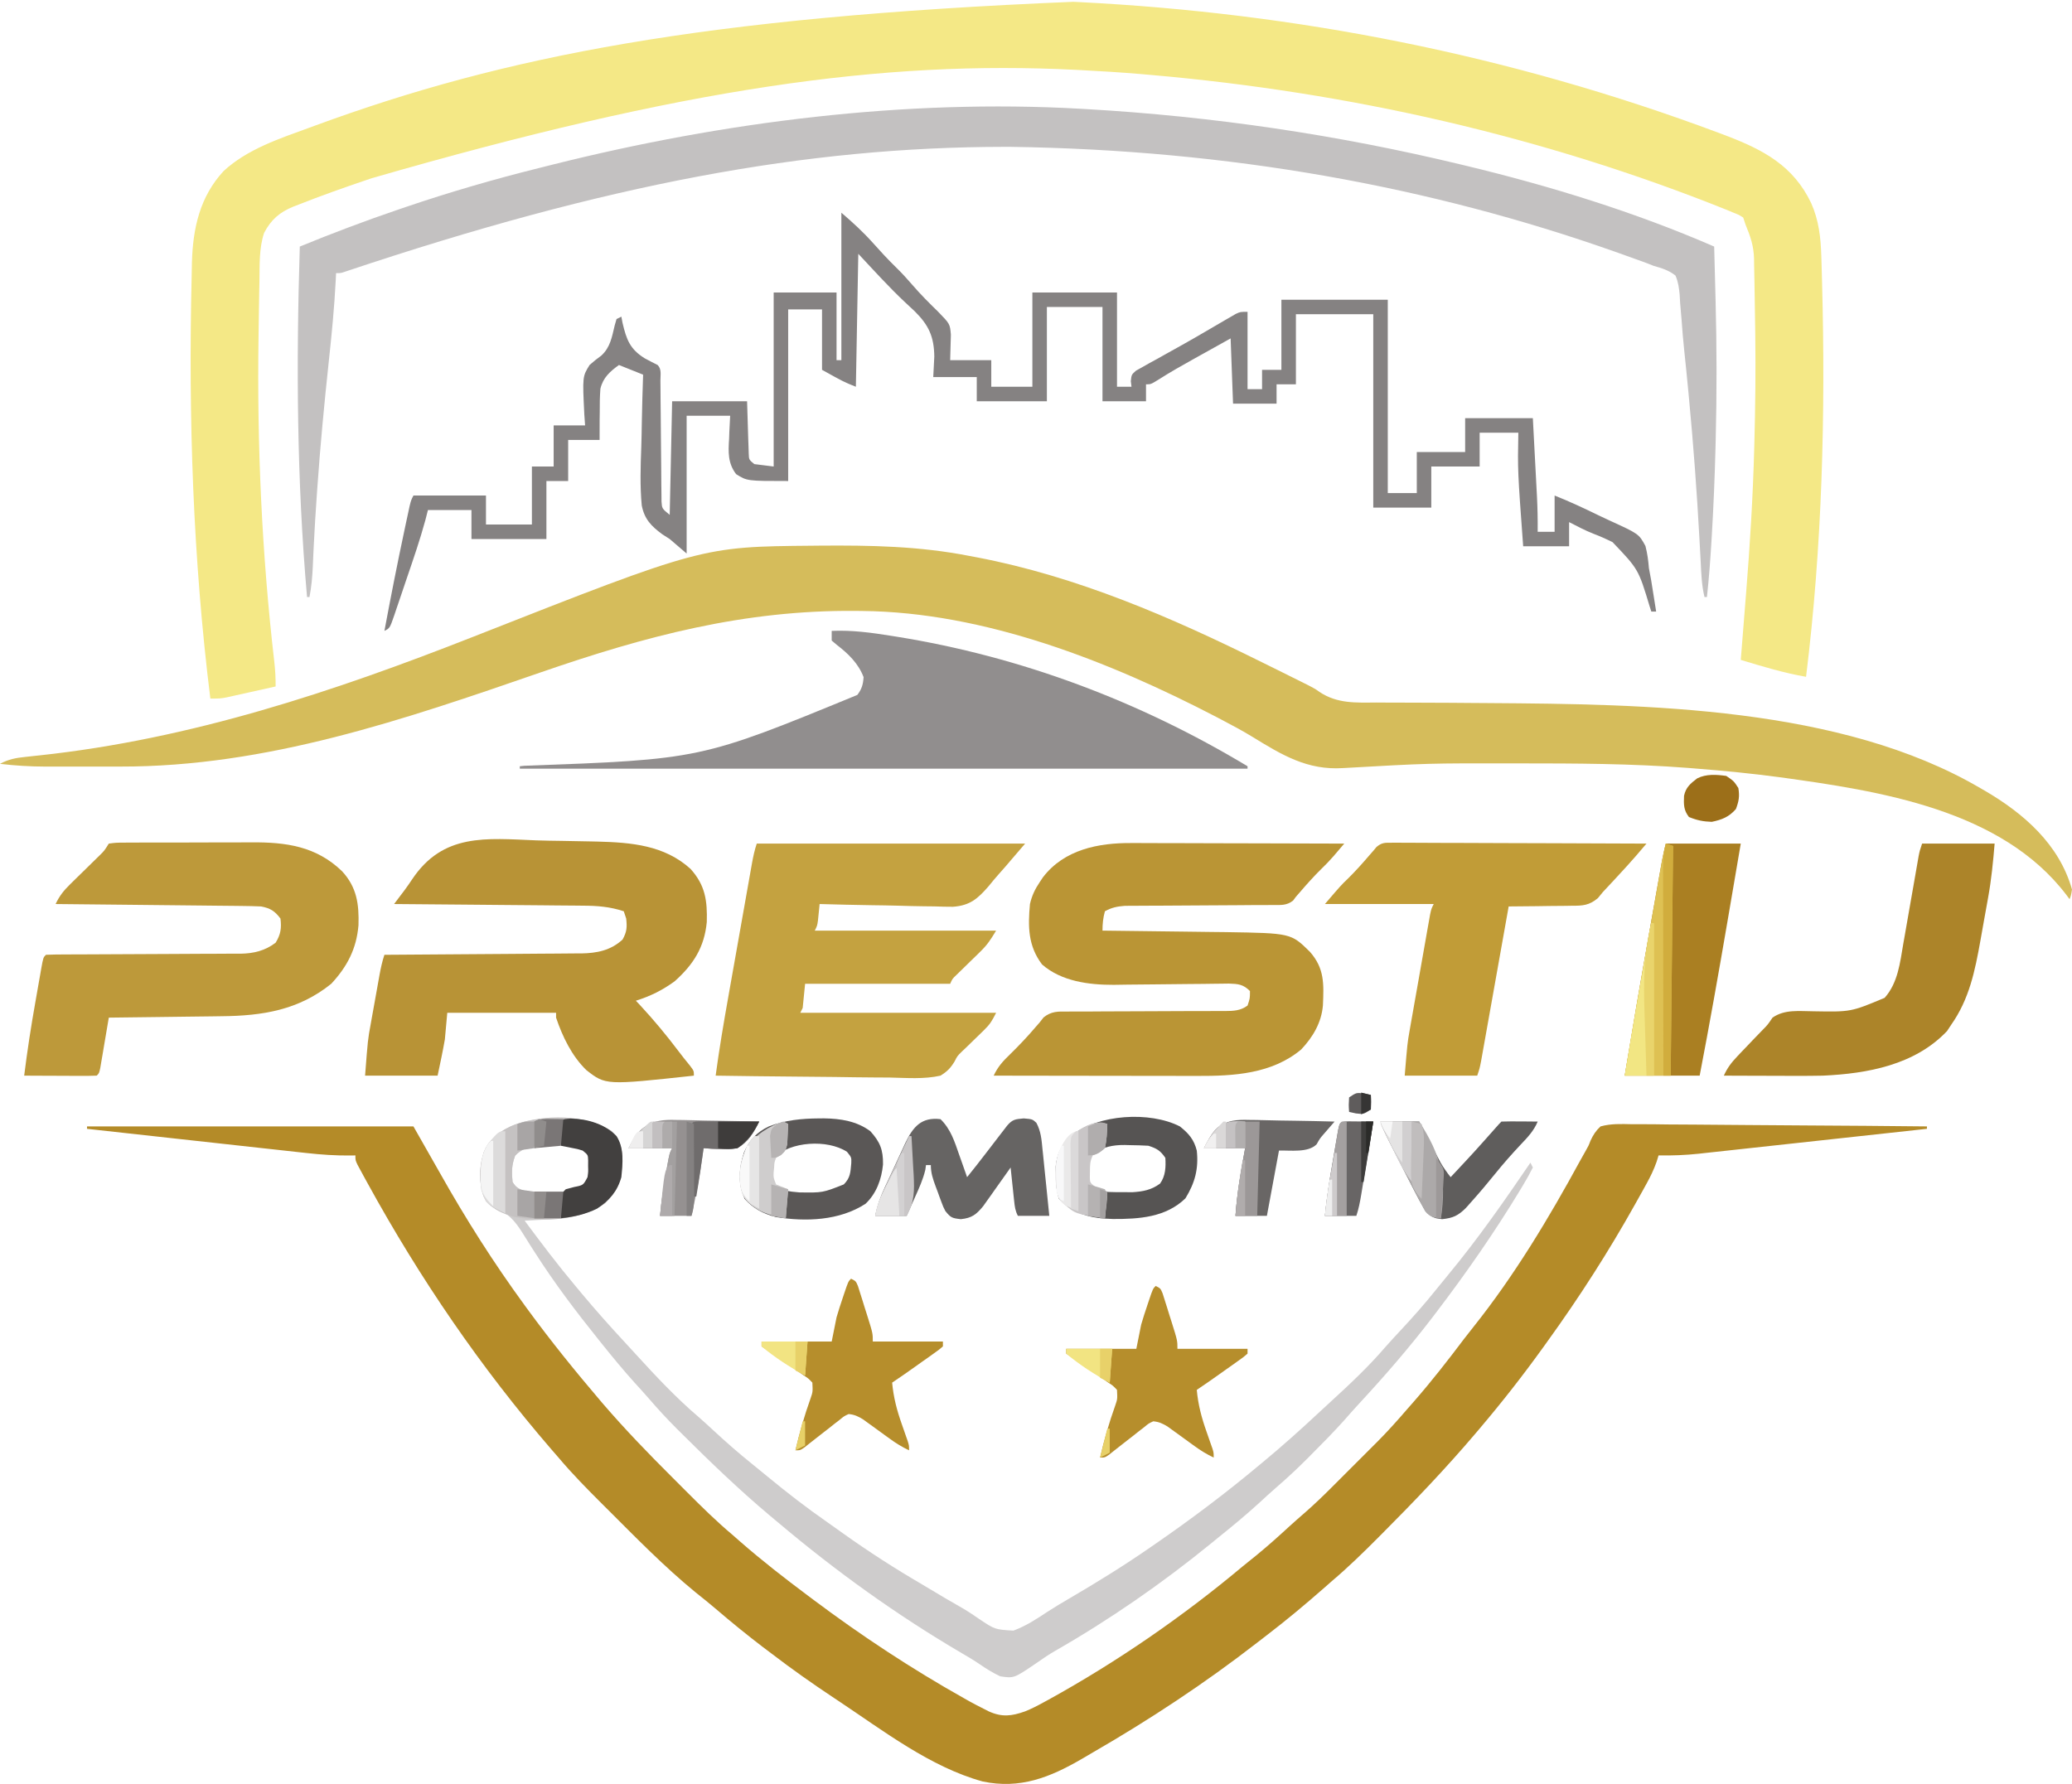 <?xml version="1.0" encoding="UTF-8"?>
<svg version="1.1" xmlns="http://www.w3.org/2000/svg" width="857" height="738">
<path d="M0 0 C1.315 0.065 1.315 0.065 2.657 0.131 C91.711 4.633 180.1 21.719 267.062 54.25 C268.117 54.648 269.172 55.046 270.259 55.457 C285.52 61.315 297.819 67.852 305.184 83.273 C308.362 90.421 309.139 97.489 309.379 105.254 C309.4 105.917 309.421 106.58 309.442 107.263 C309.508 109.446 309.568 111.629 309.625 113.812 C309.646 114.574 309.667 115.335 309.688 116.119 C311.149 170.513 309.751 225.21 303.062 279.25 C293.839 277.639 285.007 274.969 276.062 272.25 C276.11 271.653 276.158 271.057 276.208 270.442 C276.714 264.129 277.216 257.817 277.717 251.504 C277.903 249.16 278.09 246.817 278.278 244.473 C279.873 224.592 281.094 204.75 281.625 184.812 C281.646 184.04 281.667 183.268 281.688 182.472 C282.079 167.728 282.251 152.999 282.062 138.25 C282.054 137.488 282.045 136.726 282.036 135.941 C281.978 130.815 281.899 125.69 281.798 120.565 C281.766 118.874 281.739 117.182 281.717 115.49 C281.683 113.112 281.631 110.736 281.574 108.359 C281.565 107.308 281.565 107.308 281.555 106.235 C281.399 100.956 280.063 97.062 278.062 92.25 C277.733 91.26 277.402 90.27 277.062 89.25 C275.308 88.121 275.308 88.121 273.062 87.25 C272.199 86.885 271.335 86.52 270.445 86.144 C194.159 55.514 113.891 37.393 32.062 30.25 C30.786 30.138 29.51 30.026 28.194 29.911 C19.824 29.205 11.452 28.67 3.062 28.25 C2.4 28.216 1.738 28.182 1.055 28.147 C-78.751 24.115 -161.01 35.621 -290.25 73 C-291.166 73.31 -292.081 73.62 -293.024 73.94 C-302.226 77.068 -311.382 80.309 -320.418 83.891 C-321.107 84.155 -321.797 84.419 -322.507 84.691 C-328.31 87.055 -331.793 90.078 -334.707 95.609 C-336.82 101.991 -336.524 108.845 -336.625 115.5 C-336.657 117.021 -336.689 118.542 -336.722 120.063 C-336.802 124.022 -336.859 127.981 -336.908 131.94 C-336.936 134.134 -336.969 136.327 -337.004 138.521 C-337.67 183.331 -335.65 228.418 -330.496 272.944 C-330.096 276.406 -329.906 279.767 -329.938 283.25 C-333.686 284.09 -337.437 284.921 -341.188 285.75 C-342.251 285.988 -343.314 286.227 -344.41 286.473 C-345.435 286.698 -346.46 286.924 -347.516 287.156 C-348.93 287.47 -348.93 287.47 -350.372 287.791 C-352.938 288.25 -352.938 288.25 -356.938 288.25 C-364.124 230.354 -366.048 172.143 -364.673 113.844 C-364.627 111.83 -364.592 109.815 -364.557 107.801 C-364.145 93.642 -361.291 80.704 -351.5 70.062 C-341.699 60.953 -328.332 56.591 -315.938 52.062 C-314.82 51.651 -314.82 51.651 -313.68 51.231 C-235.365 22.47 -153.156 6.341 0 0 Z " fill="#F4E886" transform="translate(443.938,0.75)"/>
<path d="M0 0 C44.55 0 89.1 0 135 0 C143 14 143 14 145.914 19.188 C156.566 38.147 168.163 56.443 181 74 C181.73 75 181.73 75 182.475 76.021 C191.864 88.832 201.822 101.165 212.125 113.25 C212.555 113.755 212.985 114.261 213.428 114.782 C222.57 125.411 232.283 135.446 242.208 145.338 C244.199 147.324 246.185 149.315 248.17 151.307 C254.276 157.416 260.377 163.445 267 169 C268.084 169.948 269.166 170.899 270.246 171.852 C279.19 179.653 288.495 186.897 298 194 C298.781 194.586 299.562 195.172 300.367 195.776 C320.326 210.73 341.051 224.414 362.812 236.625 C363.523 237.027 364.233 237.428 364.964 237.842 C366.956 238.941 368.964 239.986 371 241 C371.65 241.332 372.3 241.665 372.97 242.007 C378.44 244.471 382.413 243.979 388 242 C390.624 240.935 393.084 239.68 395.562 238.312 C396.627 237.736 396.627 237.736 397.713 237.147 C425.996 221.537 453.247 202.758 478 182 C479.833 180.52 481.666 179.041 483.5 177.562 C488.212 173.711 492.73 169.684 497.199 165.555 C499.347 163.596 501.517 161.687 503.718 159.789 C507.737 156.276 511.549 152.597 515.316 148.816 C515.977 148.157 516.637 147.498 517.317 146.819 C518.7 145.436 520.083 144.052 521.464 142.667 C523.557 140.568 525.656 138.474 527.756 136.381 C529.11 135.026 530.463 133.672 531.816 132.316 C532.433 131.702 533.05 131.087 533.686 130.453 C537.987 126.13 542.023 121.622 546 117 C546.949 115.917 547.9 114.835 548.852 113.754 C556.118 105.422 562.874 96.77 569.523 87.94 C570.795 86.269 572.1 84.622 573.41 82.98 C590.362 61.726 604.639 37.916 617.617 14.084 C618.339 12.761 619.075 11.446 619.829 10.141 C621.029 8.044 621.029 8.044 621.858 5.89 C622.995 3.454 624.024 1.839 626 0 C630.303 -1.191 634.521 -1.011 638.96 -0.908 C640.278 -0.909 641.595 -0.911 642.953 -0.912 C646.558 -0.914 650.162 -0.867 653.767 -0.811 C657.538 -0.761 661.308 -0.756 665.078 -0.747 C672.215 -0.722 679.351 -0.656 686.487 -0.576 C694.612 -0.487 702.738 -0.443 710.864 -0.403 C727.577 -0.319 744.288 -0.178 761 0 C761 0.33 761 0.66 761 1 C747.857 2.44 734.713 3.875 721.569 5.303 C715.465 5.966 709.361 6.631 703.258 7.3 C697.365 7.946 691.471 8.588 685.576 9.226 C683.331 9.47 681.086 9.716 678.842 9.963 C675.69 10.31 672.538 10.651 669.385 10.99 C668.464 11.093 667.542 11.196 666.593 11.302 C661.027 11.894 655.597 12.092 650 12 C649.731 12.874 649.462 13.747 649.184 14.647 C648.046 17.87 646.7 20.659 645.051 23.648 C644.458 24.724 643.865 25.8 643.254 26.908 C642.293 28.624 642.293 28.624 641.312 30.375 C640.817 31.263 640.817 31.263 640.311 32.17 C629.306 51.847 617.197 70.723 604 89 C603.136 90.204 603.136 90.204 602.254 91.433 C593.939 102.998 585.215 114.138 576 125 C575.455 125.644 574.91 126.288 574.348 126.952 C562.066 141.422 549.023 155.066 535.625 168.5 C535.061 169.067 534.497 169.634 533.916 170.217 C527.791 176.364 521.625 182.387 515 188 C513.808 189.045 512.618 190.092 511.43 191.141 C503.785 197.843 496.023 204.33 487.948 210.507 C486.603 211.538 485.261 212.574 483.923 213.614 C462.414 230.314 439.58 245.39 416 259 C414.514 259.872 413.029 260.745 411.543 261.617 C398.309 269.314 385.91 274.275 370.438 271 C348.918 265.111 329.337 250.006 311 237.812 C310.296 237.345 309.592 236.878 308.866 236.397 C300.03 230.522 291.42 224.462 283 218 C281.814 217.106 280.628 216.213 279.441 215.32 C272.826 210.276 266.418 205.046 260.102 199.633 C257.367 197.295 254.567 195.051 251.75 192.812 C238.668 182.104 226.832 169.926 214.875 158 C214.288 157.416 213.701 156.832 213.097 156.23 C206.843 149.998 200.693 143.757 195 137 C194.051 135.905 193.1 134.811 192.148 133.719 C162.772 99.705 137.698 62.95 116.062 23.562 C115.548 22.626 115.033 21.69 114.502 20.725 C114.039 19.869 113.575 19.012 113.098 18.129 C112.69 17.377 112.283 16.625 111.864 15.85 C111 14 111 14 111 12 C110.399 12.012 109.798 12.023 109.178 12.035 C102.909 12.104 96.819 11.695 90.593 10.99 C89.607 10.883 88.62 10.776 87.604 10.665 C84.378 10.313 81.154 9.953 77.93 9.594 C75.68 9.347 73.429 9.1 71.179 8.854 C65.283 8.208 59.388 7.555 53.494 6.901 C47.468 6.233 41.441 5.572 35.414 4.91 C23.609 3.613 11.804 2.309 0 1 C0 0.67 0 0.34 0 0 Z " fill="#B48B28" transform="translate(36,466)"/>
<path d="M0 0 C0.928 -0.01 1.857 -0.02 2.814 -0.03 C23.904 -0.206 44.223 0.157 64.98 4.238 C66.012 4.431 67.044 4.624 68.107 4.823 C109.495 12.744 148.447 29.594 185.98 48.238 C188.112 49.29 190.243 50.343 192.375 51.395 C196.022 53.202 199.67 55.011 203.309 56.836 C203.999 57.181 204.689 57.527 205.399 57.883 C207.98 59.238 207.98 59.238 209.704 60.479 C217.055 65.383 224.726 64.935 233.227 64.875 C234.826 64.882 236.425 64.892 238.024 64.904 C241.405 64.925 244.786 64.932 248.168 64.928 C253.452 64.922 258.735 64.953 264.019 64.993 C264.891 65 265.763 65.006 266.662 65.013 C268.414 65.027 270.165 65.04 271.916 65.054 C274.52 65.074 277.123 65.091 279.726 65.108 C344.803 65.549 425.361 66.516 482.98 100.238 C483.577 100.582 484.173 100.925 484.787 101.279 C500.99 110.718 515.713 123.527 520.98 142.238 C520.605 144.59 520.605 144.59 519.98 146.238 C519.556 145.67 519.132 145.101 518.695 144.516 C491.795 109.101 441.324 101.444 399.956 95.766 C388.659 94.25 377.343 93.133 365.98 92.238 C364.699 92.134 363.418 92.029 362.099 91.922 C338.896 90.125 315.676 90.054 292.418 90.051 C291.67 90.05 290.923 90.05 290.153 90.049 C254.824 89.993 254.824 89.993 219.568 91.991 C204.74 92.978 194.257 86.611 181.931 79.033 C177.865 76.56 173.7 74.313 169.48 72.113 C168.739 71.723 167.997 71.333 167.232 70.93 C122.873 47.849 71.274 27.481 20.582 27 C19.718 26.99 18.854 26.98 17.963 26.97 C-28.351 26.55 -69.055 37.418 -112.419 52.414 C-168.899 71.939 -225.746 91.489 -286.312 91.371 C-287.981 91.373 -287.981 91.373 -289.682 91.374 C-292.011 91.375 -294.339 91.373 -296.668 91.369 C-300.209 91.363 -303.75 91.369 -307.291 91.375 C-309.569 91.374 -311.847 91.373 -314.125 91.371 C-315.17 91.373 -316.215 91.375 -317.292 91.377 C-323.593 91.357 -329.763 90.995 -336.02 90.238 C-332.469 88.343 -329.596 87.795 -325.57 87.379 C-323.612 87.165 -323.612 87.165 -321.614 86.947 C-320.918 86.873 -320.222 86.799 -319.505 86.723 C-256.956 79.978 -198.181 60.459 -139.912 37.52 C-45.62 0.401 -45.62 0.401 0 0 Z " fill="#D5BC5B" transform="translate(336.02,225.762)"/>
<path d="M0 0 C0.773 0.044 1.547 0.087 2.343 0.132 C54.58 3.139 106.132 10.756 157 23 C157.685 23.164 158.371 23.328 159.077 23.497 C194.049 31.904 228.99 42.658 262 57 C262.146 62.473 262.288 67.946 262.427 73.418 C262.475 75.27 262.523 77.122 262.573 78.974 C263.09 98.37 263.114 117.729 262.625 137.125 C262.604 137.971 262.583 138.816 262.562 139.688 C262.249 152.096 261.742 164.484 261 176.875 C260.958 177.576 260.916 178.278 260.873 179.001 C260.408 186.685 259.849 194.347 259 202 C258.67 202 258.34 202 258 202 C256.825 197.182 256.666 192.369 256.422 187.438 C256.315 185.449 256.208 183.461 256.1 181.472 C256.043 180.419 255.987 179.366 255.928 178.281 C254.85 158.46 253.388 138.699 251.5 118.938 C251.398 117.865 251.297 116.792 251.192 115.687 C250.701 110.525 250.187 105.366 249.633 100.21 C249.164 95.82 248.806 91.432 248.492 87.028 C248.298 84.749 248.102 82.47 247.906 80.191 C247.819 78.597 247.819 78.597 247.731 76.971 C247.454 74.053 247.144 71.701 246 69 C243.229 66.82 240.367 65.935 237 65 C235.902 64.569 234.804 64.139 233.672 63.695 C230.139 62.411 226.605 61.131 223.062 59.875 C222.394 59.638 221.725 59.4 221.036 59.156 C144.396 32.085 61.437 17.052 -28.938 15.75 C-30.162 15.748 -30.162 15.748 -31.412 15.747 C-113.577 15.814 -195.918 31.089 -304.125 67.348 C-306 68 -306 68 -308 68 C-308.045 68.961 -308.089 69.922 -308.135 70.912 C-308.709 82.264 -309.824 93.527 -311.041 104.826 C-312.897 122.136 -314.538 139.445 -315.75 156.812 C-315.809 157.646 -315.867 158.48 -315.928 159.339 C-316.441 166.699 -316.915 174.058 -317.264 181.427 C-317.306 182.329 -317.349 183.23 -317.393 184.159 C-317.472 185.886 -317.548 187.612 -317.62 189.338 C-317.814 193.635 -318.18 197.766 -319 202 C-319.33 202 -319.66 202 -320 202 C-324.261 153.685 -324.507 105.453 -323 57 C-309.486 51.464 -295.889 46.328 -282.062 41.625 C-281.12 41.304 -280.178 40.982 -279.207 40.651 C-261.023 34.473 -242.692 29.154 -224.059 24.513 C-222.075 24.019 -220.092 23.519 -218.109 23.018 C-147.638 5.371 -72.634 -4.119 0 0 Z " fill="#C3C1C1" transform="translate(447,45)"/>
<path d="M0 0 C0.957 -0 1.914 -0.001 2.9 -0.001 C6.033 0 9.166 0.016 12.299 0.032 C14.483 0.035 16.667 0.038 18.852 0.04 C24.577 0.048 30.303 0.068 36.029 0.09 C41.881 0.11 47.734 0.119 53.586 0.129 C65.051 0.151 76.517 0.185 87.982 0.227 C87.022 1.354 86.061 2.48 85.099 3.606 C84.296 4.547 84.296 4.547 83.477 5.507 C81.907 7.313 80.271 9.007 78.545 10.665 C75.374 13.779 72.45 17.055 69.56 20.43 C69.04 21.023 68.519 21.616 67.982 22.227 C67.401 23.013 67.401 23.013 66.807 23.814 C64.03 25.964 61.677 25.613 58.203 25.628 C57.176 25.638 57.176 25.638 56.128 25.649 C53.863 25.669 51.599 25.668 49.334 25.668 C47.758 25.68 46.183 25.694 44.607 25.708 C40.456 25.745 36.306 25.765 32.155 25.78 C25.518 25.805 18.881 25.845 12.245 25.902 C9.929 25.918 7.613 25.922 5.297 25.925 C3.871 25.935 2.445 25.945 1.02 25.956 C-0.221 25.96 -1.463 25.964 -2.741 25.969 C-5.969 26.223 -8.191 26.659 -11.018 28.227 C-11.768 30.999 -12.018 33.369 -12.018 36.227 C-11.272 36.235 -10.527 36.243 -9.758 36.252 C-2.669 36.33 4.419 36.418 11.508 36.515 C15.151 36.564 18.794 36.61 22.437 36.649 C25.964 36.686 29.491 36.733 33.019 36.785 C34.993 36.812 36.968 36.83 38.943 36.848 C65.929 37.28 65.929 37.28 73.76 44.973 C79.845 51.86 79.542 58.277 79.157 67.152 C78.554 74.309 75.019 80.258 70.162 85.407 C58.053 95.519 42.287 96.405 27.218 96.341 C26.3 96.341 25.381 96.341 24.435 96.341 C21.438 96.34 18.441 96.333 15.443 96.325 C13.35 96.323 11.257 96.321 9.163 96.32 C3.683 96.317 -1.798 96.307 -7.279 96.296 C-12.884 96.285 -18.488 96.281 -24.092 96.276 C-35.067 96.265 -46.043 96.248 -57.018 96.227 C-55.308 92.563 -53.258 90.292 -50.33 87.477 C-46.562 83.79 -42.994 80.038 -39.588 76.016 C-38.811 75.131 -38.811 75.131 -38.018 74.227 C-37.481 73.541 -36.945 72.854 -36.392 72.147 C-33.183 69.552 -30.419 69.667 -26.467 69.713 C-25.712 69.706 -24.957 69.699 -24.179 69.691 C-21.688 69.672 -19.197 69.68 -16.705 69.688 C-14.972 69.678 -13.238 69.666 -11.505 69.652 C-6.943 69.62 -2.381 69.609 2.182 69.605 C9.484 69.597 16.786 69.561 24.088 69.513 C26.639 69.501 29.189 69.501 31.739 69.504 C33.303 69.497 34.867 69.49 36.431 69.482 C37.14 69.487 37.849 69.491 38.579 69.495 C42.164 69.466 45.038 69.406 47.982 67.227 C48.976 64.267 48.976 64.267 48.982 61.227 C46.201 58.446 44.151 58.267 40.273 58.134 C38.719 58.155 38.719 58.155 37.135 58.177 C35.956 58.19 34.777 58.203 33.562 58.216 C31.653 58.243 31.653 58.243 29.705 58.27 C27.691 58.287 25.677 58.303 23.663 58.319 C18.71 58.356 13.758 58.403 8.805 58.474 C5.351 58.523 1.897 58.552 -1.557 58.568 C-3.487 58.582 -5.417 58.618 -7.347 58.655 C-17.648 58.685 -28.972 57.241 -37.018 50.227 C-42.841 42.515 -42.868 34.529 -42.018 25.227 C-41.211 21.777 -39.987 19.16 -38.018 16.227 C-37.555 15.532 -37.092 14.837 -36.615 14.122 C-27.819 2.658 -13.648 -0.111 0 0 Z " fill="#BA9535" transform="translate(468.018,348.773)"/>
<path d="M0 0 C4.704 4.032 8.91 7.875 13 12.438 C14.044 13.587 15.09 14.735 16.137 15.883 C16.878 16.695 16.878 16.695 17.634 17.524 C19.312 19.338 21.048 21.084 22.812 22.812 C25.122 25.077 27.267 27.421 29.375 29.875 C32.719 33.763 36.308 37.349 39.984 40.922 C44.916 46.006 44.916 46.006 45.293 50.453 C45.195 53.969 45.098 57.484 45 61 C50.61 61 56.22 61 62 61 C62 64.63 62 68.26 62 72 C67.61 72 73.22 72 79 72 C79 59.13 79 46.26 79 33 C90.55 33 102.1 33 114 33 C114 45.87 114 58.74 114 72 C115.98 72 117.96 72 120 72 C119.907 71.24 119.814 70.479 119.718 69.696 C120 67 120 67 121.87 65.338 C122.742 64.854 123.613 64.37 124.512 63.871 C125.488 63.316 126.464 62.762 127.47 62.19 C128.532 61.612 129.594 61.033 130.688 60.438 C132.3 59.531 132.3 59.531 133.946 58.607 C136.181 57.352 138.42 56.103 140.663 54.862 C143.852 53.083 147.012 51.262 150.164 49.418 C151.117 48.862 152.07 48.307 153.052 47.735 C154.865 46.678 156.676 45.618 158.485 44.556 C159.301 44.087 160.117 43.617 160.957 43.133 C161.668 42.719 162.38 42.306 163.113 41.879 C165 41 165 41 168 41 C168 51.56 168 62.12 168 73 C169.98 73 171.96 73 174 73 C174 70.36 174 67.72 174 65 C176.64 65 179.28 65 182 65 C182 55.43 182 45.86 182 36 C196.52 36 211.04 36 226 36 C226 62.4 226 88.8 226 116 C229.96 116 233.92 116 238 116 C238 110.39 238 104.78 238 99 C244.6 99 251.2 99 258 99 C258 94.38 258 89.76 258 85 C267.24 85 276.48 85 286 85 C286.287 90.408 286.572 95.815 286.854 101.223 C286.951 103.06 287.048 104.897 287.146 106.734 C287.286 109.385 287.425 112.036 287.562 114.688 C287.606 115.499 287.65 116.311 287.695 117.147 C287.95 122.106 288.04 127.035 288 132 C290.31 132 292.62 132 295 132 C295 127.05 295 122.1 295 117 C301.29 119.516 307.377 122.35 313.457 125.328 C314.898 126.024 316.347 126.704 317.804 127.369 C329.839 132.874 329.839 132.874 332.569 137.873 C333.36 140.949 333.752 143.836 334 147 C334.302 148.706 334.618 150.409 334.949 152.109 C335.2 153.655 335.447 155.202 335.688 156.75 C335.817 157.554 335.947 158.359 336.08 159.188 C336.391 161.124 336.696 163.062 337 165 C336.34 165 335.68 165 335 165 C334.781 164.32 334.562 163.64 334.336 162.94 C329.679 147.513 329.679 147.513 318.965 136.289 C316.351 134.99 313.73 133.818 310.999 132.787 C307.549 131.429 304.298 129.689 301 128 C301 131.3 301 134.6 301 138 C294.73 138 288.46 138 282 138 C279.704 106.695 279.704 106.695 280 91 C274.72 91 269.44 91 264 91 C264 95.62 264 100.24 264 105 C257.4 105 250.8 105 244 105 C244 110.61 244 116.22 244 122 C236.08 122 228.16 122 220 122 C220 95.6 220 69.2 220 42 C209.44 42 198.88 42 188 42 C188 51.57 188 61.14 188 71 C185.36 71 182.72 71 180 71 C180 73.64 180 76.28 180 79 C174.06 79 168.12 79 162 79 C161.67 70.09 161.34 61.18 161 52 C157.585 53.9 154.171 55.802 150.758 57.707 C149.036 58.667 147.313 59.626 145.59 60.584 C140.764 63.279 135.968 65.974 131.312 68.957 C128 71 128 71 126 71 C126 73.31 126 75.62 126 78 C120.06 78 114.12 78 108 78 C108 65.13 108 52.26 108 39 C100.41 39 92.82 39 85 39 C85 51.87 85 64.74 85 78 C75.43 78 65.86 78 56 78 C56 74.7 56 71.4 56 68 C50.06 68 44.12 68 38 68 C38.144 65.195 38.289 62.39 38.438 59.5 C38.325 51.305 36.162 46.563 30.375 40.812 C29.163 39.663 27.941 38.524 26.711 37.395 C19.798 30.946 13.466 23.897 7 17 C6.67 35.15 6.34 53.3 6 72 C1 70 1 70 -8 65 C-8 56.75 -8 48.5 -8 40 C-12.62 40 -17.24 40 -22 40 C-22 63.43 -22 86.86 -22 111 C-39 111 -39 111 -43.535 108.152 C-46.972 103.631 -46.795 99.025 -46.438 93.562 C-46.406 92.64 -46.374 91.718 -46.342 90.768 C-46.26 88.51 -46.134 86.255 -46 84 C-51.94 84 -57.88 84 -64 84 C-64 102.81 -64 121.62 -64 141 C-66.31 139.02 -68.62 137.04 -71 135 C-72.012 134.351 -73.023 133.702 -74.066 133.034 C-78.627 129.673 -81.454 126.796 -82.569 121.089 C-83.328 113.008 -83.058 104.921 -82.755 96.822 C-82.642 93.457 -82.592 90.091 -82.537 86.725 C-82.416 80.147 -82.233 73.574 -82 67 C-82.767 66.693 -83.534 66.386 -84.324 66.07 C-86.883 65.047 -89.441 64.023 -92 63 C-95.734 65.726 -98.576 68.216 -99.671 72.828 C-99.911 76.047 -99.97 79.21 -99.938 82.438 C-99.954 83.551 -99.97 84.664 -99.986 85.811 C-100.021 88.54 -100.015 91.27 -100 94 C-104.29 94 -108.58 94 -113 94 C-113 99.61 -113 105.22 -113 111 C-115.97 111 -118.94 111 -122 111 C-122 118.92 -122 126.84 -122 135 C-132.23 135 -142.46 135 -153 135 C-153 131.04 -153 127.08 -153 123 C-158.94 123 -164.88 123 -171 123 C-171.36 124.41 -171.719 125.82 -172.09 127.273 C-174.28 135.296 -176.982 143.145 -179.671 151.01 C-180.571 153.651 -181.461 156.296 -182.35 158.941 C-182.921 160.62 -183.493 162.298 -184.066 163.977 C-184.463 165.164 -184.463 165.164 -184.868 166.375 C-186.771 171.886 -186.771 171.886 -189 173 C-186.403 159.134 -183.694 145.297 -180.75 131.5 C-180.492 130.284 -180.234 129.068 -179.968 127.815 C-179.726 126.69 -179.484 125.565 -179.234 124.406 C-179.02 123.409 -178.806 122.412 -178.585 121.385 C-178 119 -178 119 -177 117 C-167.1 117 -157.2 117 -147 117 C-147 120.96 -147 124.92 -147 129 C-140.73 129 -134.46 129 -128 129 C-128 121.08 -128 113.16 -128 105 C-125.03 105 -122.06 105 -119 105 C-119 99.39 -119 93.78 -119 88 C-114.71 88 -110.42 88 -106 88 C-106.104 86.516 -106.209 85.033 -106.316 83.504 C-107.093 67.765 -107.093 67.765 -104.137 62.992 C-101.75 60.938 -101.75 60.938 -99.262 59.09 C-95.563 55.672 -94.898 51.399 -93.754 46.625 C-93.505 45.759 -93.256 44.892 -93 44 C-92.34 43.67 -91.68 43.34 -91 43 C-90.839 43.857 -90.678 44.714 -90.512 45.598 C-88.875 52.478 -87.477 56.431 -81.312 60.25 C-79.554 61.191 -77.786 62.114 -76 63 C-74.275 64.725 -74.857 67.038 -74.842 69.39 C-74.832 70.542 -74.822 71.693 -74.811 72.879 C-74.804 74.133 -74.797 75.388 -74.789 76.68 C-74.768 78.633 -74.747 80.587 -74.725 82.541 C-74.672 87.377 -74.628 92.212 -74.599 97.048 C-74.582 99.757 -74.557 102.465 -74.524 105.174 C-74.493 107.73 -74.473 110.286 -74.467 112.843 C-74.45 114 -74.434 115.158 -74.417 116.351 C-74.408 117.372 -74.4 118.392 -74.392 119.444 C-74.198 122.394 -74.198 122.394 -71 125 C-70.67 109.49 -70.34 93.98 -70 78 C-59.77 78 -49.54 78 -39 78 C-38.625 89.875 -38.625 89.875 -38.522 93.617 C-38.469 95.071 -38.469 95.071 -38.414 96.555 C-38.383 97.55 -38.351 98.545 -38.319 99.57 C-38.228 102.179 -38.228 102.179 -36 104 C-33.36 104.33 -30.72 104.66 -28 105 C-28 81.24 -28 57.48 -28 33 C-19.42 33 -10.84 33 -2 33 C-2 42.24 -2 51.48 -2 61 C-1.34 61 -0.68 61 0 61 C0 40.87 0 20.74 0 0 Z " fill="#858282" transform="translate(348,88)"/>
<path d="M0 0 C3.489 0.123 6.978 0.171 10.469 0.215 C14.681 0.269 18.891 0.355 23.102 0.452 C23.886 0.469 24.67 0.487 25.477 0.505 C39.409 0.872 53.126 2.005 63.926 11.819 C70.021 18.602 70.881 24.94 70.637 33.78 C69.651 44.235 65.08 51.413 57.301 58.342 C52.232 62.024 47.279 64.474 41.301 66.342 C42.21 67.307 42.21 67.307 43.137 68.291 C48.818 74.418 54.044 80.727 59.075 87.397 C60.537 89.331 62.042 91.234 63.591 93.1 C65.301 95.342 65.301 95.342 65.301 97.342 C28.82 101.301 28.82 101.301 20.789 95.019 C14.81 89.209 10.936 81.167 8.301 73.342 C8.301 72.682 8.301 72.022 8.301 71.342 C-6.549 71.342 -21.399 71.342 -36.699 71.342 C-37.029 74.972 -37.359 78.602 -37.699 82.342 C-38.57 87.376 -39.643 92.341 -40.699 97.342 C-50.599 97.342 -60.499 97.342 -70.699 97.342 C-69.548 82.386 -69.548 82.386 -68.324 75.741 C-68.194 75.011 -68.065 74.282 -67.931 73.531 C-67.662 72.02 -67.39 70.51 -67.115 69 C-66.693 66.687 -66.281 64.372 -65.87 62.057 C-65.605 60.576 -65.34 59.096 -65.074 57.616 C-64.951 56.928 -64.828 56.241 -64.701 55.532 C-64.185 52.713 -63.607 50.066 -62.699 47.342 C-61.614 47.336 -60.529 47.33 -59.412 47.324 C-49.171 47.267 -38.932 47.194 -28.692 47.106 C-23.428 47.062 -18.164 47.023 -12.9 46.996 C-7.816 46.97 -2.733 46.929 2.35 46.879 C4.286 46.862 6.222 46.851 8.158 46.845 C10.878 46.835 13.596 46.807 16.315 46.775 C17.109 46.776 17.903 46.777 18.721 46.779 C25.176 46.671 30.91 45.554 35.801 41.03 C37.587 37.83 37.694 35.955 37.301 32.342 C36.806 30.857 36.806 30.857 36.301 29.342 C30.627 27.453 25.349 27.04 19.407 27.023 C18.132 27.008 18.132 27.008 16.832 26.993 C14.051 26.962 11.27 26.945 8.489 26.928 C6.55 26.909 4.611 26.89 2.672 26.869 C-2.411 26.818 -7.495 26.779 -12.578 26.741 C-17.773 26.701 -22.968 26.65 -28.163 26.6 C-38.342 26.503 -48.52 26.419 -58.699 26.342 C-58.162 25.631 -58.162 25.631 -57.614 24.906 C-56.866 23.913 -56.866 23.913 -56.104 22.9 C-55.549 22.169 -54.995 21.438 -54.424 20.684 C-53.32 19.186 -52.251 17.662 -51.227 16.108 C-38.415 -3.048 -20.712 -0.836 0 0 Z " fill="#B89336" transform="translate(221.699,347.658)"/>
<path d="M0 0 C36.63 0 73.26 0 111 0 C109.02 2.31 107.04 4.62 105 7 C104.417 7.687 103.835 8.374 103.234 9.082 C102.19 10.299 101.128 11.5 100.053 12.689 C98.644 14.276 97.28 15.903 95.957 17.562 C91.438 22.785 88.207 25.623 81.173 26.135 C78.602 26.134 76.03 26.078 73.461 25.977 C72.085 25.958 70.709 25.944 69.334 25.934 C65.745 25.896 62.16 25.798 58.573 25.687 C54.899 25.584 51.225 25.539 47.551 25.488 C40.365 25.382 33.183 25.211 26 25 C25.909 25.94 25.909 25.94 25.816 26.898 C25.733 27.716 25.649 28.533 25.562 29.375 C25.481 30.187 25.4 30.999 25.316 31.836 C25 34 25 34 24 36 C48.75 36 73.5 36 99 36 C96.784 39.693 95.391 41.851 92.461 44.699 C91.798 45.351 91.136 46.002 90.453 46.674 C89.767 47.338 89.082 48.003 88.375 48.688 C87.006 50.023 85.638 51.36 84.273 52.699 C83.669 53.285 83.065 53.871 82.443 54.475 C80.9 55.958 80.9 55.958 80 58 C60.2 58 40.4 58 20 58 C19.67 61.3 19.34 64.6 19 68 C18.67 68.66 18.34 69.32 18 70 C44.73 70 71.46 70 99 70 C97.351 73.297 96.485 74.755 93.988 77.172 C93.098 78.046 93.098 78.046 92.189 78.938 C91.26 79.835 91.26 79.835 90.312 80.75 C89.098 81.93 87.885 83.112 86.676 84.297 C86.082 84.858 85.487 85.42 84.875 85.998 C82.95 87.889 82.95 87.889 81.849 90.084 C80.165 92.878 78.789 94.256 76 96 C69.183 97.542 61.908 96.927 54.973 96.781 C52.898 96.766 50.823 96.755 48.747 96.747 C43.3 96.716 37.855 96.638 32.408 96.549 C26.845 96.467 21.281 96.431 15.717 96.391 C4.81 96.305 -6.095 96.169 -17 96 C-15.534 85.099 -13.704 74.284 -11.777 63.457 C-11.469 61.713 -11.16 59.969 -10.851 58.225 C-10.21 54.602 -9.567 50.979 -8.923 47.356 C-8.097 42.712 -7.275 38.067 -6.455 33.422 C-5.821 29.835 -5.184 26.248 -4.548 22.662 C-4.243 20.948 -3.94 19.234 -3.637 17.52 C-3.216 15.136 -2.792 12.753 -2.367 10.37 C-2.243 9.664 -2.119 8.959 -1.991 8.231 C-1.482 5.395 -0.913 2.739 0 0 Z " fill="#C4A240" transform="translate(313,349)"/>
<path d="M0 0 C8.405 -0.365 16.467 0.731 24.75 2.062 C25.444 2.173 26.139 2.283 26.854 2.397 C78.271 10.649 127.373 29.143 172 56 C172 56.33 172 56.66 172 57 C72.67 57 -26.66 57 -129 57 C-129 56.67 -129 56.34 -129 56 C-128.395 55.936 -127.789 55.872 -127.165 55.806 C-54.267 53.159 -54.267 53.159 10.586 26.5 C12.451 24.096 12.991 22.136 13.188 19.125 C11.034 13.458 6.82 9.394 2.062 5.75 C1.382 5.173 0.701 4.595 0 4 C0 2.68 0 1.36 0 0 Z " fill="#918E8E" transform="translate(344,261)"/>
<path d="M0 0 C3.736 3.852 4.312 6.989 4.375 12.312 C4.237 20.007 2.598 24.405 -2.75 29.875 C-10.526 35.109 -18.64 36.156 -27.812 36.625 C-28.601 36.668 -29.389 36.711 -30.201 36.756 C-32.134 36.861 -34.067 36.962 -36 37.062 C-29.198 46.235 -22.345 55.314 -15 64.062 C-14.129 65.109 -13.258 66.156 -12.387 67.203 C-6.58 74.152 -0.587 80.895 5.578 87.527 C7.05 89.117 8.512 90.715 9.973 92.316 C18.212 101.335 26.546 110.257 35.852 118.195 C38.032 120.09 40.154 122.042 42.271 124.007 C47.363 128.731 52.55 133.266 57.965 137.621 C60.242 139.453 62.502 141.298 64.754 143.16 C72.636 149.66 80.633 155.854 89.024 161.68 C91.235 163.227 93.426 164.798 95.617 166.371 C106.324 174.02 117.256 181.05 128.625 187.672 C131.642 189.438 134.635 191.245 137.63 193.051 C139.715 194.291 141.818 195.492 143.93 196.688 C146.712 198.268 149.33 199.971 151.945 201.812 C158.515 206.2 158.515 206.2 166.145 206.658 C171.272 204.79 175.748 201.842 180.275 198.839 C183.213 196.924 186.208 195.145 189.238 193.379 C200.748 186.656 212.054 179.67 223 172.062 C223.988 171.381 223.988 171.381 224.995 170.687 C239.815 160.449 254.187 149.627 268 138.062 C268.499 137.648 268.998 137.234 269.513 136.807 C277.35 130.301 284.913 123.552 292.353 116.596 C294.037 115.029 295.729 113.472 297.426 111.918 C305.291 104.711 313.002 97.486 319.961 89.383 C322.035 87.022 324.164 84.723 326.309 82.427 C331.271 77.112 336.054 71.722 340.605 66.047 C342.382 63.832 344.175 61.638 345.988 59.453 C358.241 44.64 369.198 28.951 380 13.062 C380.33 13.723 380.66 14.383 381 15.062 C379.773 17.529 378.484 19.835 377.062 22.188 C376.619 22.929 376.176 23.67 375.72 24.434 C365.11 41.949 353.407 58.779 341 75.062 C340.512 75.704 340.024 76.345 339.521 77.005 C330.129 89.281 320.064 100.953 309.559 112.285 C307.294 114.744 305.081 117.239 302.875 119.75 C298.549 124.569 294.008 129.164 289.438 133.75 C288.729 134.463 288.02 135.176 287.291 135.911 C283.258 139.931 279.128 143.775 274.815 147.492 C272.391 149.589 270.042 151.763 267.688 153.938 C262.285 158.858 256.698 163.49 251 168.062 C249.868 168.986 248.737 169.911 247.605 170.836 C227.516 187.192 206.027 202.084 183.539 214.961 C180.929 216.464 178.481 218.111 176.023 219.852 C166.392 226.426 166.392 226.426 160.688 225.559 C157.594 224.075 154.913 222.448 152.109 220.492 C149.724 218.876 147.273 217.424 144.785 215.973 C117.989 200.262 92.724 182.087 69 162.062 C67.809 161.068 66.617 160.073 65.426 159.078 C52.671 148.36 40.678 136.811 28.875 125.062 C28.189 124.381 27.503 123.699 26.796 122.997 C22.89 119.079 19.169 115.051 15.554 110.862 C13.618 108.62 11.623 106.436 9.625 104.25 C4.895 99 0.415 93.578 -4 88.062 C-4.415 87.547 -4.83 87.032 -5.257 86.501 C-14.598 74.88 -23.63 62.96 -31.656 50.387 C-32.267 49.438 -32.877 48.489 -33.507 47.512 C-34.682 45.674 -35.84 43.826 -36.98 41.967 C-40.169 36.983 -42.727 33.999 -48.296 31.801 C-50.699 30.76 -51.759 29.326 -53 27.062 C-55.141 20.641 -54.829 13.064 -52.102 6.844 C-48.434 0.913 -42.597 -2.223 -36 -3.938 C-24.304 -6.33 -10.305 -6.655 0 0 Z M-39.938 10.188 C-41.401 14.148 -41.409 16.839 -41 21.062 C-39.614 23.211 -38.738 23.815 -36.348 24.617 C-33.109 25.231 -29.982 25.233 -26.688 25.25 C-25.413 25.264 -24.138 25.278 -22.824 25.293 C-18.176 25.013 -13.766 24.486 -10.062 21.5 C-8.456 17.816 -8.258 14.012 -9 10.062 C-10.426 8.142 -11.505 7.256 -13.73 6.387 C-16.937 5.929 -20.074 5.891 -23.312 5.875 C-24.587 5.861 -25.862 5.847 -27.176 5.832 C-32.056 6.126 -36.536 6.457 -39.938 10.188 Z " fill="#CECCCC" transform="translate(253,467.938)"/>
<path d="M0 0 C2.962 -0.388 2.962 -0.388 6.814 -0.404 C7.515 -0.411 8.216 -0.418 8.938 -0.425 C11.268 -0.443 13.596 -0.439 15.926 -0.434 C17.551 -0.438 19.176 -0.443 20.801 -0.449 C24.218 -0.458 27.636 -0.456 31.053 -0.446 C35.399 -0.435 39.745 -0.455 44.091 -0.484 C47.455 -0.502 50.819 -0.502 54.183 -0.496 C55.783 -0.496 57.382 -0.502 58.982 -0.515 C73.315 -0.611 85.77 1.085 96.488 11.438 C102.617 18.091 103.534 25.083 103.273 33.766 C102.451 43.499 98.658 50.837 92 58 C78.496 68.884 63.523 71.262 46.68 71.414 C45.326 71.433 43.973 71.452 42.62 71.473 C39.092 71.524 35.564 71.563 32.036 71.601 C28.422 71.641 24.809 71.692 21.195 71.742 C14.13 71.838 7.065 71.923 0 72 C-0.116 72.692 -0.232 73.383 -0.351 74.095 C-0.876 77.21 -1.407 80.324 -1.938 83.438 C-2.12 84.526 -2.302 85.615 -2.49 86.736 C-2.667 87.771 -2.845 88.805 -3.027 89.871 C-3.19 90.829 -3.352 91.788 -3.519 92.775 C-4 95 -4 95 -5 96 C-7.219 96.088 -9.44 96.107 -11.66 96.098 C-12.657 96.096 -12.657 96.096 -13.674 96.093 C-15.803 96.088 -17.933 96.075 -20.062 96.062 C-21.503 96.057 -22.944 96.053 -24.385 96.049 C-27.923 96.038 -31.462 96.021 -35 96 C-33.725 85.744 -32.15 75.571 -30.341 65.397 C-29.929 63.079 -29.526 60.76 -29.123 58.441 C-28.862 56.963 -28.601 55.486 -28.34 54.008 C-28.22 53.316 -28.1 52.625 -27.977 51.912 C-27.115 47.115 -27.115 47.115 -26 46 C-23.334 45.896 -20.694 45.856 -18.027 45.858 C-17.191 45.855 -16.355 45.851 -15.494 45.848 C-13.672 45.84 -11.849 45.835 -10.027 45.831 C-7.139 45.824 -4.251 45.809 -1.362 45.79 C6.852 45.737 15.066 45.69 23.281 45.674 C28.301 45.664 33.32 45.635 38.34 45.593 C40.251 45.58 42.162 45.575 44.073 45.578 C46.756 45.58 49.438 45.558 52.121 45.53 C52.905 45.537 53.688 45.543 54.495 45.55 C59.912 45.459 64.619 44.345 69 41 C71.099 37.586 71.5 35.003 71 31 C68.614 27.847 66.806 26.736 63 26 C60.24 25.882 57.504 25.815 54.743 25.795 C53.914 25.785 53.084 25.775 52.229 25.765 C49.491 25.733 46.753 25.708 44.016 25.684 C42.116 25.663 40.216 25.642 38.316 25.621 C33.318 25.565 28.32 25.516 23.323 25.468 C18.222 25.418 13.121 25.362 8.02 25.307 C-1.987 25.199 -11.993 25.098 -22 25 C-20.397 21.608 -18.633 19.411 -15.938 16.777 C-15.141 15.992 -14.344 15.206 -13.523 14.396 C-12.274 13.179 -12.274 13.179 -11 11.938 C-9.352 10.324 -7.706 8.708 -6.062 7.09 C-5.332 6.377 -4.601 5.664 -3.848 4.929 C-1.831 2.936 -1.831 2.936 0 0 Z " fill="#BD993A" transform="translate(45,349)"/>
<path d="M0 0 C0.93 -0.004 1.859 -0.008 2.817 -0.012 C4.344 0.004 4.344 0.004 5.901 0.02 C6.975 0.02 8.048 0.019 9.154 0.019 C12.709 0.021 16.264 0.044 19.819 0.068 C22.281 0.073 24.743 0.078 27.204 0.081 C33.69 0.092 40.176 0.122 46.661 0.155 C53.277 0.185 59.892 0.199 66.508 0.214 C79.493 0.246 92.478 0.297 105.463 0.361 C104.527 1.458 103.59 2.555 102.653 3.651 C102.131 4.262 101.61 4.873 101.072 5.502 C98.575 8.386 95.994 11.189 93.401 13.986 C92.897 14.532 92.394 15.079 91.875 15.642 C90.413 17.224 88.95 18.802 87.463 20.361 C86.422 21.627 86.422 21.627 85.36 22.92 C81.76 25.953 79.044 26.092 74.537 26.068 C73.416 26.09 73.416 26.09 72.272 26.114 C69.898 26.156 67.525 26.165 65.151 26.173 C63.535 26.196 61.92 26.222 60.305 26.249 C56.358 26.312 52.411 26.345 48.463 26.361 C48.241 27.61 48.241 27.61 48.014 28.884 C46.619 36.727 45.221 44.57 43.821 52.412 C43.101 56.444 42.383 60.477 41.666 64.509 C40.974 68.4 40.28 72.29 39.584 76.18 C39.319 77.665 39.055 79.15 38.791 80.635 C38.422 82.714 38.051 84.792 37.678 86.87 C37.467 88.053 37.256 89.237 37.039 90.456 C36.463 93.361 36.463 93.361 35.463 96.361 C25.563 96.361 15.663 96.361 5.463 96.361 C6.588 82.859 6.588 82.859 7.479 77.798 C7.676 76.664 7.873 75.53 8.076 74.362 C8.286 73.183 8.496 72.005 8.713 70.79 C8.931 69.547 9.15 68.304 9.374 67.022 C9.949 63.758 10.528 60.494 11.109 57.23 C11.584 54.554 12.053 51.876 12.521 49.199 C13.082 46 13.648 42.801 14.213 39.603 C14.424 38.404 14.634 37.205 14.851 35.97 C15.048 34.868 15.245 33.766 15.448 32.63 C15.62 31.658 15.792 30.686 15.97 29.684 C16.463 27.361 16.463 27.361 17.463 25.361 C2.613 25.361 -12.237 25.361 -27.537 25.361 C-20.873 17.586 -20.873 17.586 -18.099 14.923 C-14.929 11.809 -12.004 8.533 -9.115 5.158 C-8.594 4.565 -8.073 3.972 -7.537 3.361 C-7.103 2.836 -6.669 2.312 -6.222 1.771 C-4.03 -0.063 -2.834 -0.01 0 0 Z " fill="#C19C37" transform="translate(575.537,348.639)"/>
<path d="M0 0 C9.9 0 19.8 0 30 0 C29.363 7.638 28.653 14.92 27.293 22.41 C27.043 23.81 27.043 23.81 26.788 25.239 C26.437 27.193 26.083 29.147 25.726 31.1 C25.188 34.058 24.667 37.018 24.146 39.979 C21.878 52.638 19.541 64.315 12 75 C11.443 75.846 10.886 76.691 10.312 77.562 C-2.984 91.578 -22.505 95.15 -41 96 C-48.103 96.148 -55.208 96.095 -62.312 96.062 C-64.229 96.057 -66.145 96.053 -68.061 96.049 C-72.707 96.038 -77.354 96.021 -82 96 C-80.585 92.818 -78.877 90.583 -76.48 88.066 C-75.788 87.335 -75.095 86.603 -74.381 85.85 C-73.657 85.095 -72.933 84.34 -72.188 83.562 C-71.475 82.812 -70.763 82.061 -70.029 81.287 C-68.64 79.826 -67.239 78.376 -65.825 76.939 C-63.837 74.916 -63.837 74.916 -61.871 72.004 C-56.833 68.487 -50.851 69.339 -44.875 69.375 C-29.449 69.646 -29.449 69.646 -15.5 63.812 C-9.994 57.619 -9.127 49.306 -7.773 41.387 C-7.58 40.295 -7.387 39.204 -7.188 38.08 C-6.577 34.617 -5.975 31.152 -5.375 27.688 C-4.766 24.205 -4.154 20.723 -3.54 17.242 C-3.16 15.081 -2.783 12.92 -2.409 10.758 C-2.238 9.783 -2.068 8.808 -1.892 7.803 C-1.669 6.517 -1.669 6.517 -1.442 5.205 C-1 3 -1 3 0 0 Z " fill="#AC8429" transform="translate(795,349)"/>
<path d="M0 0 C10.23 0 20.46 0 31 0 C29.295 10.001 27.588 20.001 25.875 30 C25.687 31.099 25.687 31.099 25.495 32.22 C21.845 53.517 18.089 74.782 14 96 C3.77 96 -6.46 96 -17 96 C-13.774 76.467 -10.448 56.958 -6.978 37.467 C-6.359 33.987 -5.742 30.506 -5.126 27.026 C-4.528 23.65 -3.928 20.274 -3.328 16.898 C-3.108 15.657 -2.889 14.416 -2.662 13.137 C-2.356 11.42 -2.356 11.42 -2.044 9.669 C-1.866 8.667 -1.688 7.665 -1.504 6.633 C-1.078 4.406 -0.55 2.199 0 0 Z " fill="#AA7F22" transform="translate(689,349)"/>
<path d="M0 0 C2 1 2 1 2.87 3.085 C3.152 3.983 3.435 4.88 3.727 5.805 C4.036 6.781 4.345 7.756 4.664 8.762 C4.981 9.789 5.298 10.816 5.625 11.875 C5.95 12.895 6.275 13.914 6.609 14.965 C9 22.589 9 22.589 9 26 C18.57 26 28.14 26 38 26 C38 26.66 38 27.32 38 28 C36.395 29.389 36.395 29.389 34.168 30.969 C33.369 31.54 32.571 32.111 31.748 32.699 C30.903 33.293 30.058 33.888 29.188 34.5 C28.354 35.094 27.521 35.689 26.662 36.301 C23.466 38.575 20.264 40.824 17 43 C17.559 49.18 18.991 54.54 21.062 60.375 C21.618 61.965 22.172 63.556 22.723 65.148 C22.968 65.841 23.213 66.534 23.465 67.248 C24 69 24 69 24 71 C21.12 69.642 18.602 68.091 16.031 66.215 C15.295 65.684 14.559 65.154 13.801 64.607 C12.265 63.493 10.731 62.376 9.199 61.256 C8.463 60.727 7.727 60.198 6.969 59.652 C6.303 59.168 5.637 58.683 4.951 58.183 C2.87 56.921 1.428 56.224 -1 56 C-2.943 56.907 -2.943 56.907 -4.75 58.422 C-5.441 58.953 -6.132 59.484 -6.844 60.031 C-7.555 60.598 -8.267 61.166 -9 61.75 C-10.067 62.578 -10.067 62.578 -11.156 63.422 C-12.489 64.456 -13.817 65.496 -15.141 66.542 C-15.754 67.023 -16.368 67.504 -17 68 C-17.696 68.556 -18.392 69.112 -19.109 69.685 C-21 71 -21 71 -23 71 C-21.294 63.709 -19.3 56.644 -16.77 49.594 C-15.81 46.812 -15.81 46.812 -16 43 C-17.612 41.28 -17.612 41.28 -19.832 39.836 C-20.631 39.271 -21.429 38.707 -22.252 38.125 C-23.519 37.259 -23.519 37.259 -24.812 36.375 C-26.063 35.497 -26.063 35.497 -27.338 34.602 C-30.534 32.363 -33.753 30.165 -37 28 C-37 27.34 -37 26.68 -37 26 C-27.43 26 -17.86 26 -8 26 C-7.34 22.7 -6.68 19.4 -6 16 C-5.192 13.278 -4.365 10.615 -3.438 7.938 C-3.216 7.276 -2.995 6.614 -2.768 5.932 C-1.141 1.141 -1.141 1.141 0 0 Z " fill="#B68E2C" transform="translate(478,532)"/>
<path d="M0 0 C2 1 2 1 2.87 3.085 C3.152 3.983 3.435 4.88 3.727 5.805 C4.036 6.781 4.345 7.756 4.664 8.762 C4.981 9.789 5.298 10.816 5.625 11.875 C5.95 12.895 6.275 13.914 6.609 14.965 C9 22.589 9 22.589 9 26 C18.57 26 28.14 26 38 26 C38 26.66 38 27.32 38 28 C36.395 29.389 36.395 29.389 34.168 30.969 C33.369 31.54 32.571 32.111 31.748 32.699 C30.903 33.293 30.058 33.888 29.188 34.5 C28.354 35.094 27.521 35.689 26.662 36.301 C23.466 38.575 20.264 40.824 17 43 C17.559 49.18 18.991 54.54 21.062 60.375 C21.618 61.965 22.172 63.556 22.723 65.148 C22.968 65.841 23.213 66.534 23.465 67.248 C24 69 24 69 24 71 C21.12 69.642 18.602 68.091 16.031 66.215 C15.295 65.684 14.559 65.154 13.801 64.607 C12.265 63.493 10.731 62.376 9.199 61.256 C8.463 60.727 7.727 60.198 6.969 59.652 C6.303 59.168 5.637 58.683 4.951 58.183 C2.87 56.921 1.428 56.224 -1 56 C-2.943 56.907 -2.943 56.907 -4.75 58.422 C-5.441 58.953 -6.132 59.484 -6.844 60.031 C-7.555 60.598 -8.267 61.166 -9 61.75 C-10.067 62.578 -10.067 62.578 -11.156 63.422 C-12.489 64.456 -13.817 65.496 -15.141 66.542 C-15.754 67.023 -16.368 67.504 -17 68 C-17.696 68.556 -18.392 69.112 -19.109 69.685 C-21 71 -21 71 -23 71 C-21.294 63.709 -19.3 56.644 -16.77 49.594 C-15.81 46.812 -15.81 46.812 -16 43 C-17.612 41.28 -17.612 41.28 -19.832 39.836 C-20.631 39.271 -21.429 38.707 -22.252 38.125 C-23.519 37.259 -23.519 37.259 -24.812 36.375 C-26.063 35.497 -26.063 35.497 -27.338 34.602 C-30.534 32.363 -33.753 30.165 -37 28 C-37 27.34 -37 26.68 -37 26 C-27.43 26 -17.86 26 -8 26 C-7.34 22.7 -6.68 19.4 -6 16 C-5.192 13.278 -4.365 10.615 -3.438 7.938 C-3.216 7.276 -2.995 6.614 -2.768 5.932 C-1.141 1.141 -1.141 1.141 0 0 Z " fill="#B68E2C" transform="translate(352,529)"/>
<path d="M0 0 C4.271 4.16 5.839 9.314 7.75 14.812 C8.066 15.696 8.382 16.58 8.707 17.49 C9.48 19.657 10.244 21.827 11 24 C13.505 20.903 15.956 17.768 18.383 14.609 C19.297 13.422 19.297 13.422 20.23 12.211 C21.504 10.557 22.775 8.9 24.043 7.242 C24.954 6.063 24.954 6.063 25.883 4.859 C26.433 4.142 26.984 3.425 27.551 2.687 C29.797 0.072 30.929 0.006 34.438 -0.312 C38 0 38 0 39.65 1.503 C41.523 4.966 41.806 8.411 42.168 12.266 C42.253 13.059 42.337 13.852 42.424 14.67 C42.691 17.196 42.939 19.723 43.188 22.25 C43.365 23.966 43.544 25.682 43.725 27.398 C44.163 31.598 44.586 35.798 45 40 C40.71 40 36.42 40 32 40 C30.911 37.822 30.72 36.28 30.465 33.867 C30.334 32.659 30.334 32.659 30.201 31.426 C30.071 30.163 30.071 30.163 29.938 28.875 C29.847 28.026 29.756 27.176 29.662 26.301 C29.438 24.201 29.219 22.1 29 20 C28.627 20.53 28.254 21.059 27.87 21.605 C26.17 24.012 24.46 26.412 22.75 28.812 C22.163 29.646 21.577 30.479 20.973 31.338 C20.399 32.14 19.825 32.943 19.234 33.77 C18.711 34.508 18.187 35.246 17.647 36.007 C14.784 39.471 12.963 40.899 8.438 41.375 C4.708 40.968 4.24 40.76 2 38 C1.109 36.238 1.109 36.238 0.395 34.312 C0.133 33.614 -0.128 32.915 -0.396 32.195 C-0.788 31.109 -0.788 31.109 -1.188 30 C-1.46 29.276 -1.733 28.551 -2.014 27.805 C-3.138 24.75 -4 22.28 -4 19 C-4.66 19 -5.32 19 -6 19 C-6.092 19.654 -6.183 20.307 -6.277 20.98 C-7.237 24.99 -8.871 28.564 -10.562 32.312 C-10.892 33.053 -11.221 33.794 -11.561 34.557 C-12.369 36.373 -13.184 38.187 -14 40 C-18.29 40 -22.58 40 -27 40 C-26.122 35.609 -24.847 32.087 -22.98 28.09 C-22.681 27.441 -22.381 26.791 -22.072 26.122 C-21.438 24.755 -20.802 23.39 -20.163 22.025 C-19.191 19.945 -18.235 17.859 -17.279 15.771 C-16.66 14.44 -16.039 13.108 -15.418 11.777 C-15.136 11.157 -14.853 10.538 -14.562 9.899 C-11.341 3.1 -7.838 -0.941 0 0 Z " fill="#666463" transform="translate(389,463)"/>
<path d="M0 0 C1.045 -0.008 1.045 -0.008 2.111 -0.017 C8.921 0.078 15.679 1.134 21.25 5.312 C25.263 9.771 26.558 13.007 26.469 19.059 C25.874 25.184 23.762 31.045 19.25 35.312 C8.444 42.336 -5.434 42.811 -17.859 40.812 C-23.21 39.386 -27.014 37.422 -30.75 33.312 C-33.588 27.02 -33.107 20.544 -31.031 14.07 C-28.781 8.929 -25.812 5.742 -20.75 3.312 C-13.95 0.702 -7.214 0.048 0 0 Z M-18.75 16.312 C-19.771 21.519 -19.771 21.519 -19.188 26.688 C-16.336 29.911 -12.248 30.271 -8.129 30.613 C1.503 30.762 1.503 30.762 10.25 27.312 C12.998 24.564 13.002 22.284 13.348 18.508 C13.433 16.114 13.433 16.114 11.562 13.812 C3.489 8.576 -11.898 9.461 -18.75 16.312 Z " fill="#5A5756" transform="translate(338.75,462.688)"/>
<path d="M0 0 C3.655 2.893 5.865 5.461 7 10 C7.809 17.524 6.241 23.348 2.312 29.75 C-5.822 37.664 -16.917 38.35 -27.685 38.302 C-36.555 38.091 -43.665 36.498 -50 30 C-51.143 26.57 -51.204 23.801 -51.25 20.188 C-51.289 18.383 -51.289 18.383 -51.328 16.543 C-50.835 11.222 -48.894 7.274 -44.812 3.812 C-33.836 -5.052 -12.441 -6.36 0 0 Z M-36 11 C-38.065 14.098 -38.295 14.954 -38.312 18.5 C-38.329 19.273 -38.346 20.047 -38.363 20.844 C-37.907 23.553 -37.191 24.378 -35 26 C-31.362 27.424 -27.483 27.168 -23.625 27.188 C-21.695 27.209 -21.695 27.209 -19.727 27.23 C-15.314 26.958 -11.778 26.319 -8.184 23.652 C-5.918 20.49 -5.759 16.801 -6 13 C-8.149 9.93 -9.451 9.183 -13 8 C-15.598 7.851 -18.151 7.769 -20.75 7.75 C-21.441 7.729 -22.132 7.709 -22.844 7.688 C-27.951 7.649 -31.483 8.571 -36 11 Z " fill="#565453" transform="translate(488,466)"/>
<path d="M0 0 C3.736 3.852 4.312 6.989 4.375 12.312 C4.237 20.007 2.598 24.405 -2.75 29.875 C-13.571 37.158 -27.649 37.602 -40.227 35.531 C-44.87 34.241 -48.636 32.636 -52 29.062 C-55.051 22.714 -55.024 15.446 -52.938 8.75 C-50.404 2.972 -45.685 -0.46 -39.938 -2.75 C-27.868 -6.96 -10.94 -7.065 0 0 Z M-39.938 10.188 C-41.401 14.148 -41.409 16.839 -41 21.062 C-39.614 23.211 -38.738 23.815 -36.348 24.617 C-33.109 25.231 -29.982 25.233 -26.688 25.25 C-25.413 25.264 -24.138 25.278 -22.824 25.293 C-18.176 25.013 -13.766 24.486 -10.062 21.5 C-8.456 17.816 -8.258 14.012 -9 10.062 C-10.426 8.142 -11.505 7.256 -13.73 6.387 C-16.937 5.929 -20.074 5.891 -23.312 5.875 C-24.587 5.861 -25.862 5.847 -27.176 5.832 C-32.056 6.126 -36.536 6.457 -39.938 10.188 Z " fill="#C5C2C2" transform="translate(253,467.938)"/>
<path d="M0 0 C5.28 0 10.56 0 16 0 C16.687 1.325 17.374 2.65 18.082 4.016 C18.992 5.761 19.902 7.505 20.812 9.25 C21.264 10.123 21.716 10.995 22.182 11.895 C22.623 12.739 23.065 13.583 23.52 14.453 C23.923 15.228 24.326 16.003 24.741 16.802 C26.009 19.016 27.427 20.994 29 23 C38.553 12.803 38.553 12.803 47.828 2.355 C48.527 1.548 49.245 0.755 50 0 C52.53 -0.073 55.033 -0.092 57.562 -0.062 C58.629 -0.056 58.629 -0.056 59.717 -0.049 C61.478 -0.037 63.239 -0.019 65 0 C63.402 3.862 60.778 6.582 57.938 9.562 C54.291 13.458 50.785 17.402 47.438 21.562 C44.273 25.478 41.043 29.311 37.688 33.062 C36.487 34.41 36.487 34.41 35.262 35.785 C32.01 38.97 30.017 39.891 25.5 40.375 C21.243 39.919 20.686 39.227 18 36 C16.554 33.514 15.215 31.059 13.926 28.496 C13.556 27.776 13.187 27.057 12.807 26.315 C12.031 24.8 11.259 23.283 10.49 21.764 C9.313 19.438 8.125 17.118 6.936 14.799 C6.182 13.323 5.428 11.847 4.676 10.371 C4.322 9.677 3.967 8.983 3.603 8.269 C2.221 5.536 0.97 2.909 0 0 Z " fill="#5F5D5C" transform="translate(571,464)"/>
<path d="M0 0 C0.99 0.33 1.98 0.66 3 1 C2.67 32.35 2.34 63.7 2 96 C-4.27 96 -10.54 96 -17 96 C-13.784 76.466 -10.448 56.958 -6.978 37.467 C-6.359 33.987 -5.742 30.506 -5.126 27.026 C-4.528 23.65 -3.928 20.274 -3.328 16.898 C-3.108 15.657 -2.889 14.416 -2.662 13.137 C-2.356 11.42 -2.356 11.42 -2.044 9.669 C-1.866 8.667 -1.688 7.665 -1.504 6.633 C-1.076 4.395 -0.582 2.202 0 0 Z " fill="#DEC153" transform="translate(689,349)"/>
<path d="M0 0 C1.483 0.015 1.483 0.015 2.997 0.03 C6.136 0.069 9.272 0.157 12.41 0.246 C14.546 0.281 16.682 0.313 18.818 0.342 C24.038 0.419 29.255 0.536 34.473 0.684 C32.209 5.295 30.011 9.022 25.473 11.684 C20.748 12.277 16.208 12.097 11.473 11.684 C11.363 12.532 11.254 13.38 11.141 14.254 C9.977 22.864 8.377 31.202 6.473 39.684 C2.183 39.684 -2.107 39.684 -6.527 39.684 C-5.979 33.648 -5.069 27.713 -4.027 21.746 C-3.897 20.988 -3.766 20.23 -3.632 19.449 C-2.65 13.929 -2.65 13.929 -1.527 11.684 C-7.467 11.684 -13.407 11.684 -19.527 11.684 C-14.904 2.438 -10.224 -0.39 0 0 Z " fill="#959191" transform="translate(279.527,463.316)"/>
<path d="M0 0 C1.013 0.01 2.025 0.02 3.068 0.03 C6.289 0.069 9.507 0.157 12.727 0.246 C14.915 0.281 17.104 0.313 19.293 0.342 C24.647 0.419 29.999 0.536 35.352 0.684 C34.935 1.161 34.518 1.639 34.089 2.131 C33.545 2.759 33.001 3.387 32.441 4.034 C31.63 4.967 31.63 4.967 30.803 5.919 C29.252 7.715 29.252 7.715 27.926 10.074 C24.382 13.697 16.97 12.514 12.352 12.684 C10.702 21.594 9.052 30.504 7.352 39.684 C3.062 39.684 -1.228 39.684 -5.648 39.684 C-4.979 30.183 -3.371 21.044 -1.648 11.684 C-7.258 11.684 -12.868 11.684 -18.648 11.684 C-13.982 2.351 -10.55 -0.391 0 0 Z " fill="#696665" transform="translate(516.648,463.316)"/>
<path d="M0 0 C6.972 0.115 14.142 2.175 19.062 7.25 C22.309 12.373 21.62 18.425 21.062 24.25 C19.409 30.151 16.147 33.828 11.062 37.25 C6.192 39.621 1.425 40.691 -3.938 41.25 C-3.991 39.625 -4.03 38 -4.062 36.375 C-4.097 35.018 -4.097 35.018 -4.133 33.633 C-3.938 31.25 -3.938 31.25 -1.938 29.25 C-0.205 28.786 -0.205 28.786 1.562 28.312 C5.299 27.583 5.299 27.583 7.062 24.25 C7.378 22.034 7.378 22.034 7.312 19.688 C7.318 18.902 7.323 18.117 7.328 17.309 C7.247 15.027 7.247 15.027 5.062 13.25 C2.865 12.573 2.865 12.573 0.438 12.125 C-0.788 11.874 -0.788 11.874 -2.039 11.617 C-2.666 11.496 -3.292 11.375 -3.938 11.25 C-3.964 9.604 -3.984 7.958 -4 6.312 C-4.012 5.396 -4.023 4.479 -4.035 3.535 C-3.888 0.081 -3.503 0.298 0 0 Z " fill="#42403F" transform="translate(235.938,462.75)"/>
<path d="M0 0 C-0.07 3.4 -0.243 6.678 -1 10 C-3.5 12 -3.5 12 -6 13 C-7.177 15.353 -7.166 16.881 -7.188 19.5 C-7.209 20.691 -7.209 20.691 -7.23 21.906 C-7.197 24.22 -7.197 24.22 -5 26 C-3.35 26.66 -1.7 27.32 0 28 C-0.33 31.63 -0.66 35.26 -1 39 C-13.18 37.218 -13.18 37.218 -18 33 C-20.977 28.983 -21.407 26.021 -21.375 21.062 C-21.383 19.878 -21.39 18.693 -21.398 17.473 C-20.664 11.072 -17.831 7.248 -12.973 3.328 C-8.926 0.603 -4.828 -1.609 0 0 Z " fill="#C9C6C7" transform="translate(458,465)"/>
<path d="M0 0 C5.28 0 10.56 0 16 0 C24.971 13.796 27.369 23.693 25 40 C21.953 39.698 20.453 39.547 18.458 37.137 C18.032 36.328 17.606 35.52 17.168 34.688 C16.683 33.784 16.198 32.881 15.698 31.95 C15.2 30.976 14.701 30.003 14.188 29 C13.667 28.015 13.147 27.03 12.61 26.015 C8.133 17.466 4.005 8.779 0 0 Z " fill="#ACA9A9" transform="translate(571,464)"/>
<path d="M0 0 C1.792 0.017 1.792 0.017 3.621 0.035 C5.417 0.049 5.417 0.049 7.25 0.062 C8.177 0.074 9.104 0.086 10.059 0.098 C9.226 5.17 8.389 10.242 7.55 15.314 C7.265 17.039 6.981 18.765 6.698 20.49 C6.29 22.971 5.88 25.45 5.469 27.93 C5.343 28.702 5.217 29.474 5.087 30.269 C4.58 33.31 4.035 36.168 3.059 39.098 C-1.231 39.098 -5.521 39.098 -9.941 39.098 C-9.227 31.697 -8.054 24.408 -6.785 17.083 C-6.437 15.075 -6.097 13.065 -5.758 11.055 C-5.54 9.79 -5.322 8.526 -5.098 7.223 C-4.9 6.07 -4.702 4.918 -4.498 3.73 C-3.736 0.124 -3.736 0.124 0 0 Z " fill="#686565" transform="translate(557.941,463.902)"/>
<path d="M0 0 C0.66 0.33 1.32 0.66 2 1 C1.94 2.772 1.851 4.543 1.75 6.312 C1.68 7.792 1.68 7.792 1.609 9.301 C0.853 12.653 -0.264 13.096 -3 15 C-3.726 16.926 -3.726 16.926 -3.812 19 C-3.881 19.681 -3.949 20.361 -4.02 21.062 C-4.097 23.221 -4.097 23.221 -3 26 C-1.35 26.66 0.3 27.32 2 28 C1.67 31.96 1.34 35.92 1 40 C-5.705 38.781 -10.936 37.51 -15.609 32.156 C-18.479 27.706 -18.391 22.411 -17.562 17.301 C-15.711 10.264 -12.629 6.471 -6.375 2.75 C-3 1 -3 1 0 0 Z " fill="#CFCDCD" transform="translate(324,464)"/>
<path d="M0 0 C-0.33 12.87 -0.66 25.74 -1 39 C-3.97 39 -6.94 39 -10 39 C-9.331 29.499 -7.722 20.361 -6 11 C-11.61 11 -17.22 11 -23 11 C-17.143 -0.715 -15.673 0 0 0 Z " fill="#9C9898" transform="translate(521,464)"/>
<path d="M0 0 C0.33 0 0.66 0 1 0 C1 20.79 1 41.58 1 63 C-2.96 63 -6.92 63 -11 63 C-7.561 41.956 -3.872 20.969 0 0 Z " fill="#F2E683" transform="translate(683,382)"/>
<path d="M0 0 C3.125 2.125 3.125 2.125 5 5 C5.574 8.444 5.211 10.432 4 13.688 C1.164 16.966 -1.792 18.134 -6 19 C-9.584 18.881 -12.14 18.353 -15.438 17 C-17.668 14.145 -17.61 11.781 -17.465 8.227 C-16.731 4.712 -14.78 3.118 -12 1 C-8.275 -0.863 -4.057 -0.56 0 0 Z " fill="#9C6F19" transform="translate(714,321)"/>
<path d="M0 0 C1.126 0.005 2.252 0.01 3.412 0.016 C4.627 0.019 5.842 0.022 7.094 0.026 C8.373 0.034 9.652 0.042 10.97 0.051 C12.254 0.056 13.537 0.06 14.859 0.065 C18.042 0.077 21.225 0.093 24.408 0.114 C22.144 4.725 19.946 8.452 15.408 11.114 C10.683 11.707 6.144 11.527 1.408 11.114 C1.275 12.055 1.142 12.996 1.006 13.965 C0.829 15.21 0.652 16.456 0.47 17.739 C0.296 18.968 0.122 20.198 -0.057 21.465 C-0.53 24.689 -1.044 27.902 -1.592 31.114 C-2.252 31.114 -2.912 31.114 -3.592 31.114 C-3.617 26.859 -3.635 22.605 -3.647 18.351 C-3.652 16.903 -3.659 15.455 -3.667 14.006 C-3.68 11.929 -3.685 9.851 -3.69 7.774 C-3.695 6.522 -3.7 5.27 -3.706 3.981 C-3.554 0.156 -3.554 0.156 0 0 Z " fill="#6F6C6C" transform="translate(289.592,463.886)"/>
<path d="M0 0 C0.99 0.33 1.98 0.66 3 1 C2.67 32.35 2.34 63.7 2 96 C1.01 96 0.02 96 -1 96 C-1.023 84.074 -1.041 72.148 -1.052 60.221 C-1.057 54.684 -1.064 49.146 -1.075 43.608 C-1.086 38.266 -1.092 32.923 -1.095 27.58 C-1.097 25.54 -1.1 23.501 -1.106 21.461 C-1.113 18.607 -1.114 15.753 -1.114 12.899 C-1.117 12.054 -1.121 11.208 -1.124 10.336 C-1.118 6.72 -0.978 3.479 0 0 Z " fill="#D1AD3D" transform="translate(689,349)"/>
<path d="M0 0 C-0.33 12.87 -0.66 25.74 -1 39 C-2.98 39 -4.96 39 -7 39 C-6.451 32.964 -5.542 27.03 -4.5 21.062 C-4.369 20.305 -4.239 19.547 -4.104 18.766 C-3.123 13.246 -3.123 13.246 -2 11 C-7.94 11 -13.88 11 -20 11 C-15.072 1.144 -11.924 0 0 0 Z " fill="#A3A0A0" transform="translate(280,464)"/>
<path d="M0 0 C0 11.22 0 22.44 0 34 C-8 30 -8 30 -10 24 C-10.566 17.267 -10.429 10.966 -7 5 C-2.729 0 -2.729 0 0 0 Z " fill="#DCDBDB" transform="translate(209,468)"/>
<path d="M0 0 C0.33 0 0.66 0 1 0 C1.256 4.186 1.475 8.374 1.688 12.562 C1.76 13.744 1.833 14.925 1.908 16.143 C2.217 22.623 2.252 27.307 -1 33 C-5.29 33 -9.58 33 -14 33 C-13.109 28.544 -11.969 25.45 -10.059 21.387 C-9.628 20.465 -9.628 20.465 -9.188 19.525 C-8.277 17.577 -7.357 15.632 -6.438 13.688 C-5.815 12.362 -5.194 11.035 -4.572 9.709 C-3.054 6.47 -1.529 3.234 0 0 Z " fill="#C9C6C7" transform="translate(376,470)"/>
<path d="M0 0 C0 10.89 0 21.78 0 33 C-5.882 30.647 -5.882 30.647 -8 28 C-9.143 24.57 -9.204 21.801 -9.25 18.188 C-9.289 16.383 -9.289 16.383 -9.328 14.543 C-8.931 10.253 -5.615 0 0 0 Z " fill="#EAE9E9" transform="translate(446,468)"/>
<path d="M0 0 C0.66 0 1.32 0 2 0 C2 12.87 2 25.74 2 39 C-0.97 39 -3.94 39 -7 39 C-6.286 31.6 -5.113 24.31 -3.843 16.986 C-3.496 14.977 -3.156 12.967 -2.816 10.957 C-2.599 9.692 -2.381 8.428 -2.156 7.125 C-1.958 5.973 -1.761 4.82 -1.557 3.633 C-1 1 -1 1 0 0 Z " fill="#A4A0A0" transform="translate(555,464)"/>
<path d="M0 0 C0.33 0 0.66 0 1 0 C1 20.79 1 41.58 1 63 C0.01 63 -0.98 63 -2 63 C-2.222 56.6 -2.416 50.2 -2.592 43.798 C-2.655 41.628 -2.724 39.458 -2.799 37.288 C-3.241 24.425 -3.17 12.536 0 0 Z " fill="#E9D46B" transform="translate(683,382)"/>
<path d="M0 0 C0.66 0 1.32 0 2 0 C2 9.9 2 19.8 2 30 C-1.802 28.099 -2.917 27.455 -5 24 C-6.92 17.074 -5.873 10.498 -3 4 C-1.516 1.711 -1.516 1.711 0 0 Z " fill="#E6E5E5" transform="translate(312,470)"/>
<path d="M0 0 C4.29 0 8.58 0 13 0 C13 8.25 13 16.5 13 25 C10.755 22.007 9.153 19.553 7.52 16.27 C7.078 15.385 6.637 14.5 6.182 13.588 C5.73 12.672 5.278 11.756 4.812 10.812 C4.349 9.885 3.886 8.958 3.408 8.002 C0 1.14 0 1.14 0 0 Z " fill="#D1CFD0" transform="translate(571,464)"/>
<path d="M0 0 C0 3.63 0 7.26 0 11 C-5.61 11 -11.22 11 -17 11 C-12.713 2.426 -9.909 -1.051 0 0 Z " fill="#C5C2C3" transform="translate(515,464)"/>
<path d="M0 0 C6.27 0 12.54 0 19 0 C18.67 4.62 18.34 9.24 18 14 C11.628 10.601 5.548 6.635 0 2 C0 1.34 0 0.68 0 0 Z " fill="#F2E482" transform="translate(441,558)"/>
<path d="M0 0 C6.27 0 12.54 0 19 0 C18.67 4.62 18.34 9.24 18 14 C11.628 10.601 5.548 6.635 0 2 C0 1.34 0 0.68 0 0 Z " fill="#F2E482" transform="translate(315,555)"/>
<path d="M0 0 C5.61 0 11.22 0 17 0 C14.698 4.605 12.239 8.024 8 11 C5.075 11.587 3.009 11.369 0 11 C0 7.37 0 3.74 0 0 Z " fill="#3E3C3B" transform="translate(297,464)"/>
<path d="M0 0 C3.96 0 7.92 0 12 0 C11.67 3.63 11.34 7.26 11 11 C7.37 11 3.74 11 0 11 C0 7.37 0 3.74 0 0 Z " fill="#7A7676" transform="translate(221,493)"/>
<path d="M0 0 C0.33 0 0.66 0 1 0 C1 6.6 1 13.2 1 20 C-2.3 20 -5.6 20 -9 20 C-8.379 15.479 -6.571 11.758 -4.5 7.75 C-4.179 7.113 -3.858 6.476 -3.527 5.82 C-1.155 1.155 -1.155 1.155 0 0 Z " fill="#E6E5E5" transform="translate(371,483)"/>
<path d="M0 0 C1.609 0.021 3.217 0.041 4.875 0.062 C4.545 3.692 4.215 7.322 3.875 11.062 C0.245 11.393 -3.385 11.723 -7.125 12.062 C-7.125 8.432 -7.125 4.803 -7.125 1.062 C-4.6 -0.2 -2.813 -0.036 0 0 Z " fill="#7A7676" transform="translate(228.125,462.938)"/>
<path d="M0 0 C1.32 0.33 2.64 0.66 4 1 C5.11 4.512 5.034 7.633 4.879 11.297 C4.831 12.502 4.782 13.707 4.732 14.949 C4.676 16.203 4.62 17.458 4.562 18.75 C4.51 20.02 4.458 21.289 4.404 22.598 C4.275 25.732 4.14 28.866 4 32 C0.379 28.15 -0.49 25.866 -0.391 20.605 C-0.378 19.403 -0.365 18.201 -0.352 16.963 C-0.318 15.717 -0.285 14.471 -0.25 13.188 C-0.232 11.922 -0.214 10.657 -0.195 9.354 C-0.148 6.235 -0.082 3.118 0 0 Z " fill="#C0BDBD" transform="translate(584,464)"/>
<path d="M0 0 C0.33 0 0.66 0 1 0 C1 8.91 1 17.82 1 27 C-3.447 22.553 -4.149 20.765 -4.25 14.812 C-4.217 9.828 -3.752 3.752 0 0 Z " fill="#F4F4F4" transform="translate(203,472)"/>
<path d="M0 0 C0.33 0 0.66 0 1 0 C1 10.89 1 21.78 1 33 C0.01 32.67 -0.98 32.34 -2 32 C-2.049 27.764 -2.086 23.529 -2.11 19.292 C-2.12 17.851 -2.134 16.41 -2.151 14.968 C-2.175 12.898 -2.186 10.828 -2.195 8.758 C-2.206 7.511 -2.216 6.265 -2.227 4.981 C-2 2 -2 2 0 0 Z " fill="#DBD9DA" transform="translate(445,468)"/>
<path d="M0 0 C2.352 0.599 4.686 1.269 7 2 C8.312 4.623 7.896 6.23 7.562 9.125 C7.461 10.035 7.359 10.945 7.254 11.883 C7.17 12.581 7.086 13.28 7 14 C4.69 13.67 2.38 13.34 0 13 C0 8.71 0 4.42 0 0 Z " fill="#B5B2B2" transform="translate(450,490)"/>
<path d="M0 0 C0.99 0.33 1.98 0.66 3 1 C3.025 5.93 3.043 10.859 3.055 15.789 C3.06 17.466 3.067 19.143 3.075 20.82 C3.088 23.23 3.093 25.641 3.098 28.051 C3.103 28.801 3.108 29.551 3.113 30.324 C3.114 33.49 3.009 35.973 2 39 C1.34 39 0.68 39 0 39 C0 26.13 0 13.26 0 0 Z " fill="#848181" transform="translate(284,464)"/>
<path d="M0 0 C-0.07 3.401 -0.251 6.676 -1 10 C-3.463 12.147 -4.74 13 -8 13 C-8 9.04 -8 5.08 -8 1 C-3 -1 -3 -1 0 0 Z " fill="#B0ADAD" transform="translate(458,465)"/>
<path d="M0 0 C2.97 0 5.94 0 9 0 C9 5.61 9 11.22 9 17 C6.309 13.413 4.638 10.306 2.812 6.25 C2.283 5.08 1.753 3.909 1.207 2.703 C0.809 1.811 0.41 0.919 0 0 Z " fill="#E4E3E3" transform="translate(571,464)"/>
<path d="M0 0 C2.31 0.33 4.62 0.66 7 1 C7 4.63 7 8.26 7 12 C4.69 11.67 2.38 11.34 0 11 C0 7.37 0 3.74 0 0 Z " fill="#A8A5A5" transform="translate(214,492)"/>
<path d="M0 0 C0 3.63 0 7.26 0 11 C-2.31 11.33 -4.62 11.66 -7 12 C-7 8.37 -7 4.74 -7 1 C-4 0 -4 0 0 0 Z " fill="#A8A5A5" transform="translate(221,464)"/>
<path d="M0 0 C0.33 0 0.66 0 1 0 C1 8.58 1 17.16 1 26 C-0.65 26 -2.3 26 -4 26 C-3.204 17.241 -1.578 8.644 0 0 Z " fill="#CECBCC" transform="translate(552,477)"/>
<path d="M0 0 C2.31 0.66 4.62 1.32 7 2 C6.67 5.96 6.34 9.92 6 14 C3.03 13.505 3.03 13.505 0 13 C0 8.71 0 4.42 0 0 Z " fill="#B6B3B3" transform="translate(319,490)"/>
<path d="M0 0 C0.66 0.33 1.32 0.66 2 1 C1.94 2.772 1.851 4.543 1.75 6.312 C1.704 7.299 1.657 8.285 1.609 9.301 C1 12 1 12 -0.922 13.855 C-3 15 -3 15 -5 15 C-5.135 13.064 -5.232 11.126 -5.312 9.188 C-5.371 8.109 -5.429 7.03 -5.488 5.918 C-5 3 -5 3 -2.605 1.051 C-1.746 0.704 -0.886 0.357 0 0 Z " fill="#B6B3B3" transform="translate(324,464)"/>
<path d="M0 0 C0.33 0 0.66 0 1 0 C1 6.93 1 13.86 1 21 C-0.65 21 -2.3 21 -4 21 C-2.145 2.145 -2.145 2.145 0 0 Z " fill="#AEAAAB" transform="translate(277,482)"/>
<path d="M0 0 C0.928 0.206 1.856 0.412 2.812 0.625 C3 3.5 3 3.5 2.812 6.625 C-0.188 8.625 -0.188 8.625 -3.375 8.25 C-4.767 7.941 -4.767 7.941 -6.188 7.625 C-6.375 4.75 -6.375 4.75 -6.188 1.625 C-3.188 -0.375 -3.188 -0.375 0 0 Z " fill="#5F5C5C" transform="translate(564.188,452.375)"/>
<path d="M0 0 C1.65 0 3.3 0 5 0 C3.68 8.25 2.36 16.5 1 25 C0.67 25 0.34 25 0 25 C0 16.75 0 8.5 0 0 Z " fill="#3E3D3C" transform="translate(563,464)"/>
<path d="M0 0 C0 3.63 0 7.26 0 11 C-3.3 11 -6.6 11 -10 11 C-8.27 7.541 -7.105 5.856 -4.438 3.25 C-3.817 2.636 -3.197 2.023 -2.559 1.391 C-1 0 -1 0 0 0 Z " fill="#D6D5D5" transform="translate(270,464)"/>
<path d="M0 0 C0.33 0 0.66 0 1 0 C1 7.59 1 15.18 1 23 C-2.637 19.363 -2.698 17.699 -3.082 12.785 C-2.949 8.252 -1.588 4.217 0 0 Z " fill="#F9F9F9" transform="translate(309,474)"/>
<path d="M0 0 C0.33 0 0.66 0 1 0 C1 3.63 1 7.26 1 11 C-1.97 11 -4.94 11 -8 11 C-6.419 7.839 -5.189 5.839 -2.938 3.25 C-2.41 2.636 -1.883 2.023 -1.34 1.391 C-0.898 0.932 -0.456 0.473 0 0 Z " fill="#DAD8D8" transform="translate(506,464)"/>
<path d="M0 0 C0.33 0 0.66 0 1 0 C1 7.59 1 15.18 1 23 C-0.32 23 -1.64 23 -3 23 C-2.42 15.245 -1.376 7.653 0 0 Z " fill="#B0ACAC" transform="translate(514,480)"/>
<path d="M0 0 C0.33 0 0.66 0 1 0 C1 7.59 1 15.18 1 23 C-1 22 -1 22 -2 19 C-2.121 16.711 -2.175 14.417 -2.188 12.125 C-2.202 10.911 -2.216 9.696 -2.23 8.445 C-2.01 5.157 -1.417 2.946 0 0 Z " fill="#F8F8F9" transform="translate(439,474)"/>
<path d="M0 0 C1.65 0 3.3 0 5 0 C4.67 4.62 4.34 9.24 4 14 C2.68 13.34 1.36 12.68 0 12 C0 8.04 0 4.08 0 0 Z " fill="#E8D169" transform="translate(455,558)"/>
<path d="M0 0 C1.65 0 3.3 0 5 0 C4.67 4.62 4.34 9.24 4 14 C2.68 13.34 1.36 12.68 0 12 C0 8.04 0 4.08 0 0 Z " fill="#E8D169" transform="translate(329,555)"/>
<path d="M0 0 C0.33 0 0.66 0 1 0 C1 8.58 1 17.16 1 26 C0.34 26 -0.32 26 -1 26 C-1.226 22.418 -1.428 18.834 -1.625 15.25 C-1.689 14.234 -1.754 13.218 -1.82 12.172 C-1.872 11.192 -1.923 10.213 -1.977 9.203 C-2.029 8.302 -2.081 7.402 -2.135 6.474 C-1.99 3.811 -1.357 2.269 0 0 Z " fill="#D3D1D2" transform="translate(373,477)"/>
<path d="M0 0 C3.375 4.5 3.375 4.5 3.074 8.984 C3.019 9.919 2.965 10.854 2.908 11.816 C2.835 12.784 2.763 13.753 2.688 14.75 C2.626 15.734 2.565 16.717 2.502 17.73 C2.349 20.155 2.181 22.577 2 25 C1.34 25 0.68 25 0 25 C0 16.75 0 8.5 0 0 Z " fill="#9D9999" transform="translate(594,479)"/>
<path d="M0 0 C1.65 0 3.3 0 5 0 C4.67 3.63 4.34 7.26 4 11 C2.68 11 1.36 11 0 11 C0 7.37 0 3.74 0 0 Z " fill="#918D8C" transform="translate(221,493)"/>
<path d="M0 0 C1.65 0 3.3 0 5 0 C4.67 3.63 4.34 7.26 4 11 C2.68 11 1.36 11 0 11 C0 7.37 0 3.74 0 0 Z " fill="#C2BFC0" transform="translate(270,464)"/>
<path d="M0 0 C0.99 0.33 1.98 0.66 3 1 C2.67 4.3 2.34 7.6 2 11 C0.68 11.33 -0.64 11.66 -2 12 C-2 8.37 -2 4.74 -2 1 C-1.34 0.67 -0.68 0.34 0 0 Z " fill="#908D8C" transform="translate(223,463)"/>
<path d="M0 0 C0.99 0 1.98 0 3 0 C3 3.63 3 7.26 3 11 C1.68 11 0.36 11 -1 11 C-1.027 9.354 -1.046 7.708 -1.062 6.062 C-1.074 5.146 -1.086 4.229 -1.098 3.285 C-1 1 -1 1 0 0 Z " fill="#B2AFAF" transform="translate(512,464)"/>
<path d="M0 0 C0.99 0 1.98 0 3 0 C3 3.63 3 7.26 3 11 C1.68 11 0.36 11 -1 11 C-1.027 9.354 -1.046 7.708 -1.062 6.062 C-1.074 5.146 -1.086 4.229 -1.098 3.285 C-1 1 -1 1 0 0 Z " fill="#AEABAB" transform="translate(275,464)"/>
<path d="M0 0 C1.32 0.33 2.64 0.66 4 1 C4 2.98 4 4.96 4 7 C2.02 7.99 2.02 7.99 0 9 C0 6.03 0 3.06 0 0 Z " fill="#363534" transform="translate(563,452)"/>
<path d="M0 0 C0.33 0 0.66 0 1 0 C1 4.95 1 9.9 1 15 C0.01 15 -0.98 15 -2 15 C-1.475 9.97 -0.894 4.981 0 0 Z " fill="#EEEEEE" transform="translate(550,488)"/>
<path d="M0 0 C0 2.31 0 4.62 0 7 C-1.98 7 -3.96 7 -6 7 C-2.862 0 -2.862 0 0 0 Z " fill="#EFEEEE" transform="translate(266,468)"/>
<path d="M0 0 C0.99 0.33 1.98 0.66 3 1 C2.67 4.63 2.34 8.26 2 12 C1.34 12 0.68 12 0 12 C0 8.04 0 4.08 0 0 Z " fill="#A4A1A1" transform="translate(455,492)"/>
<path d="M0 0 C0.33 0 0.66 0 1 0 C1 3.3 1 6.6 1 10 C-0.98 10.99 -0.98 10.99 -3 12 C-2.01 8.04 -1.02 4.08 0 0 Z " fill="#E7D067" transform="translate(458,591)"/>
<path d="M0 0 C0.33 0 0.66 0 1 0 C1 3.3 1 6.6 1 10 C-0.98 10.99 -0.98 10.99 -3 12 C-2.01 8.04 -1.02 4.08 0 0 Z " fill="#E7D067" transform="translate(332,588)"/>
<path d="M0 0 C0.99 0 1.98 0 3 0 C2.34 4.29 1.68 8.58 1 13 C0.67 13 0.34 13 0 13 C0 8.71 0 4.42 0 0 Z " fill="#2B2B29" transform="translate(565,464)"/>
<path d="M0 0 C0.33 0 0.66 0 1 0 C1 1.98 1 3.96 1 6 C-0.65 6 -2.3 6 -4 6 C-2.848 3.532 -1.952 1.952 0 0 Z " fill="#F1F0F0" transform="translate(502,469)"/>
<path d="M0 0 C1.65 0 3.3 0 5 0 C4.67 2.31 4.34 4.62 4 7 C2.108 4.614 0.976 2.928 0 0 Z " fill="#F7F7F7" transform="translate(571,464)"/>
<path d="M0 0 C2 1 2 1 2 1 Z " fill="#12110F" transform="translate(552,433)"/>
<path d="M0 0 C2 1 2 1 2 1 Z " fill="#12110F" transform="translate(634,413)"/>
<path d="" fill="#12110F" transform="translate(0,0)"/>
<path d="" fill="#12110F" transform="translate(0,0)"/>
<path d="" fill="#12110F" transform="translate(0,0)"/>
<path d="" fill="#12110F" transform="translate(0,0)"/>
<path d="" fill="#12110F" transform="translate(0,0)"/>
<path d="" fill="#12110F" transform="translate(0,0)"/>
<path d="" fill="#12110F" transform="translate(0,0)"/>
<path d="" fill="#12110F" transform="translate(0,0)"/>
<path d="" fill="#12110F" transform="translate(0,0)"/>
<path d="" fill="#12110F" transform="translate(0,0)"/>
<path d="" fill="#12110F" transform="translate(0,0)"/>
<path d="" fill="#12110F" transform="translate(0,0)"/>
<path d="" fill="#12110F" transform="translate(0,0)"/>
<path d="" fill="#12110F" transform="translate(0,0)"/>
<path d="" fill="#12110F" transform="translate(0,0)"/>
<path d="" fill="#12110F" transform="translate(0,0)"/>
<path d="" fill="#12110F" transform="translate(0,0)"/>
<path d="" fill="#12110F" transform="translate(0,0)"/>
<path d="" fill="#12110F" transform="translate(0,0)"/>
<path d="" fill="#12110F" transform="translate(0,0)"/>
<path d="" fill="#12110F" transform="translate(0,0)"/>
<path d="" fill="#12110F" transform="translate(0,0)"/>
<path d="" fill="#12110F" transform="translate(0,0)"/>
<path d="" fill="#12110F" transform="translate(0,0)"/>
</svg>
